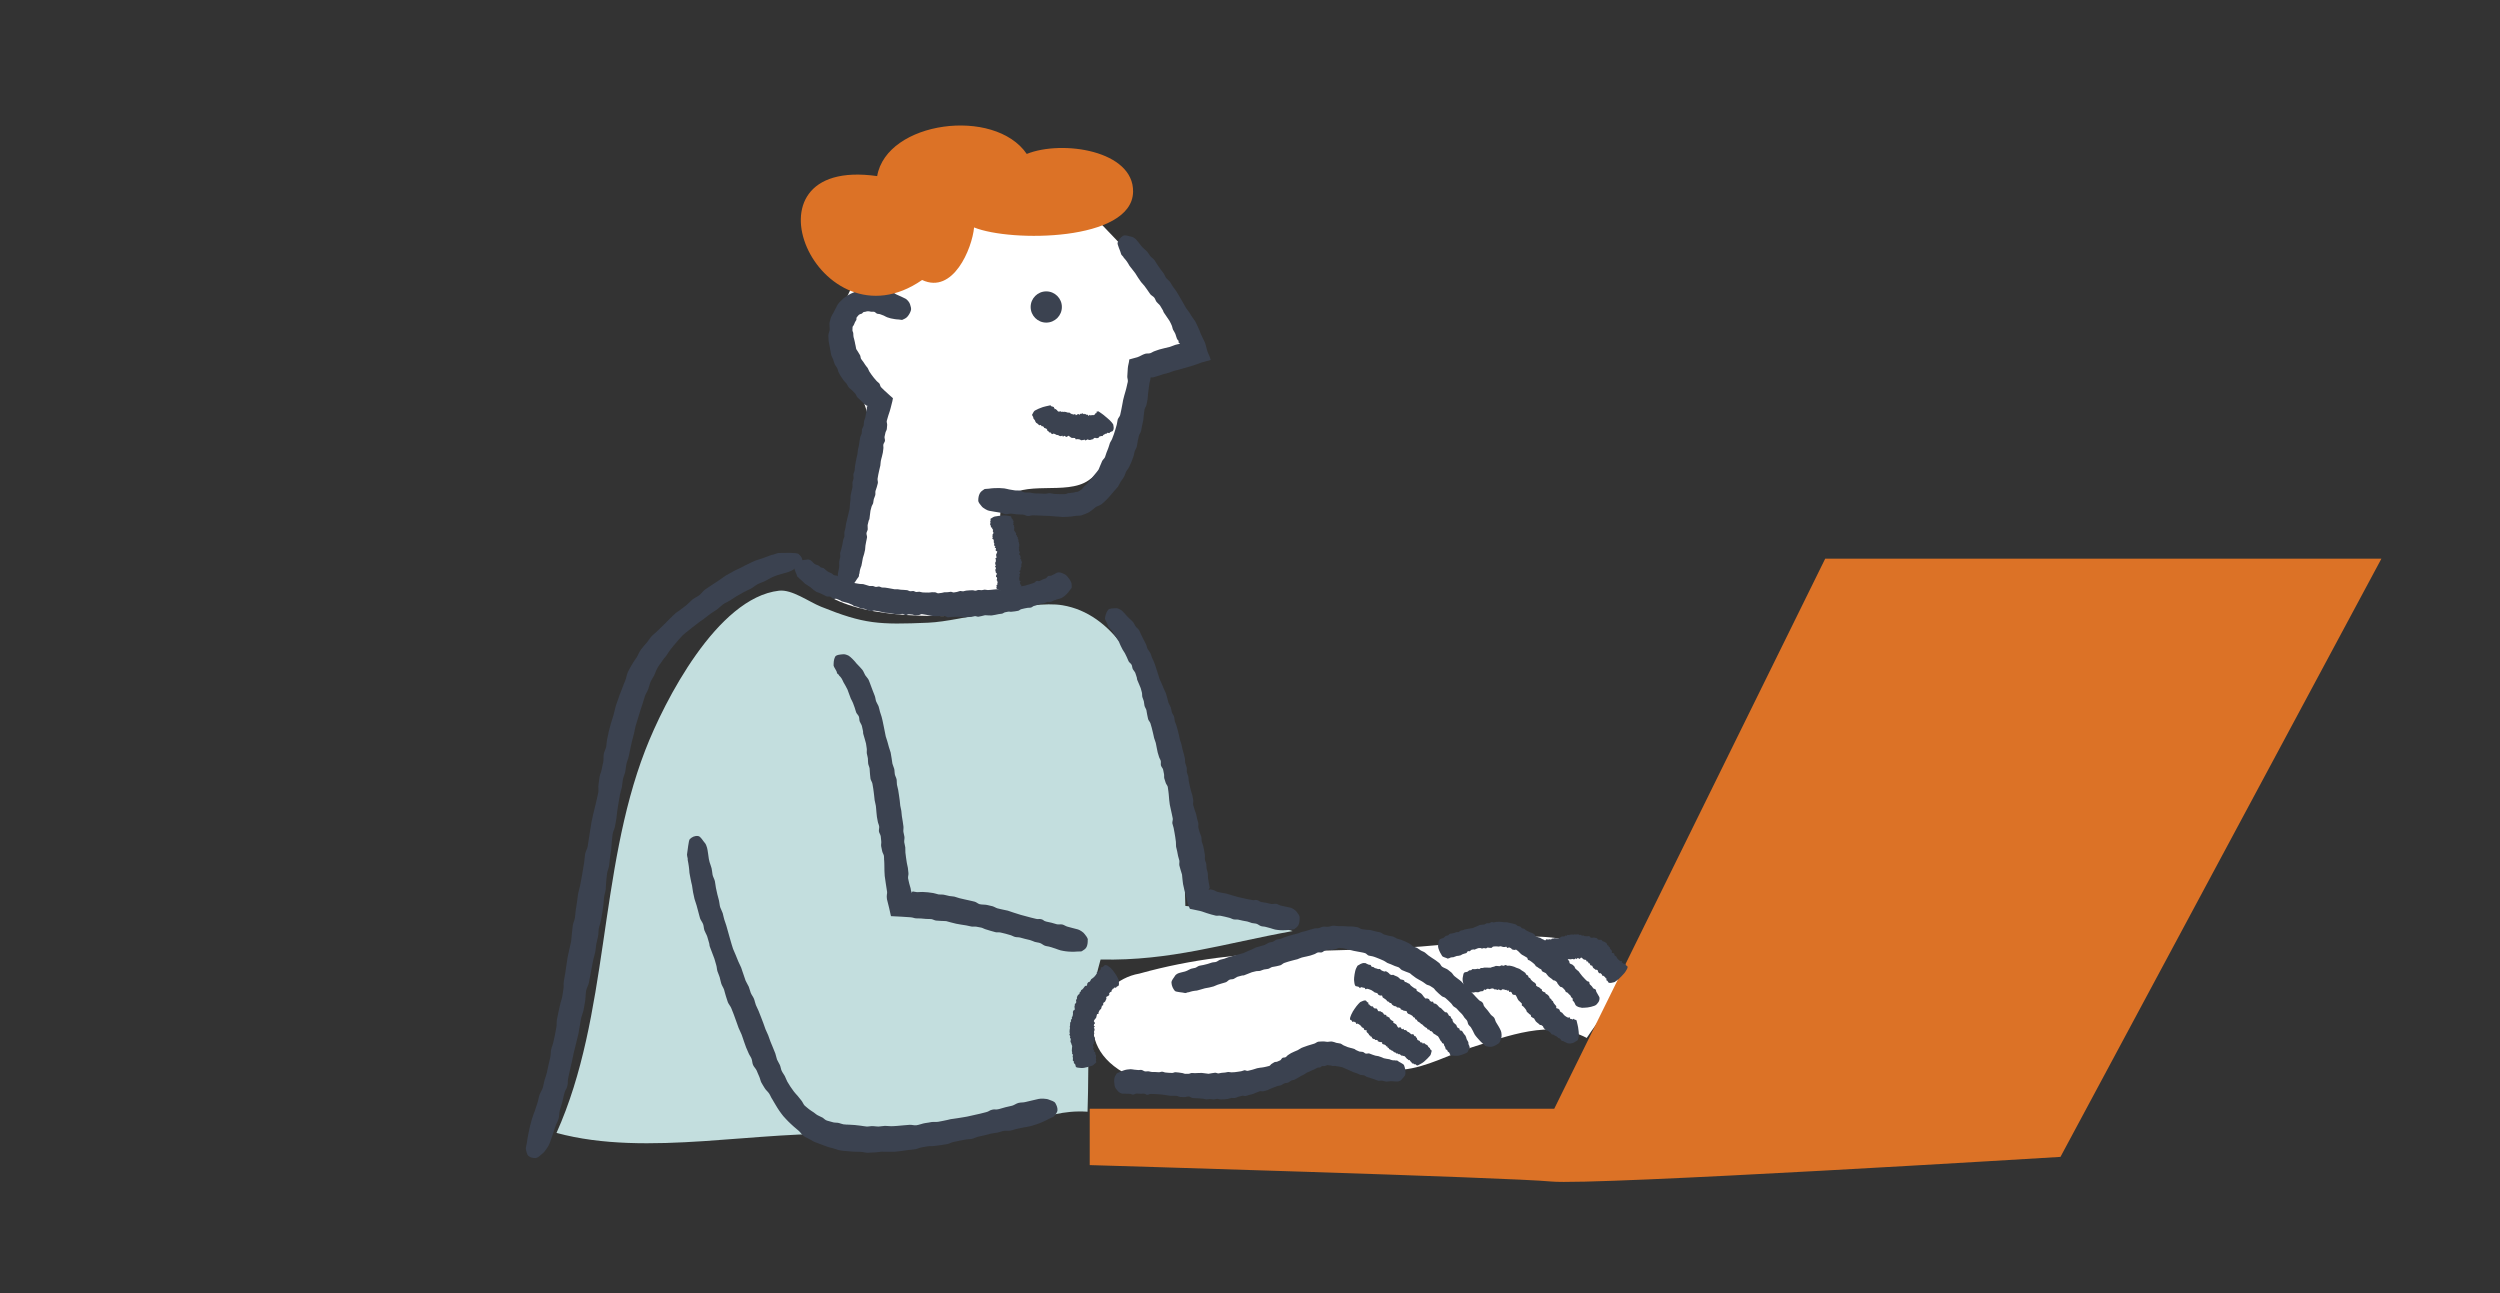 <?xml version="1.0" encoding="UTF-8"?><svg id="_レイヤー_1" xmlns="http://www.w3.org/2000/svg" viewBox="0 0 247.414 128"><rect x="0" y="0" width="247.414" height="128" fill="#333333" stroke="none"/><defs><style>.cls-1{fill:#dc7226;}.cls-2{fill:#3b4250;}.cls-3{fill:#3b4250;}.cls-4{fill:#fff;}.cls-5{fill:#c3dede;}</style></defs><path class="cls-4" d="M112.742,96.357c10.656-2.975,19.416-1.838,29.7-2.837,4.259-.414,11.701-2.01,15.599.729,4.016,2.822,1.55,4.636-1.009,8.47-3.575-1.889-7.896-.153-11.337.919-2.217.691-4.495,1.989-6.834,2.214-2.724.262-4.834-1.079-7.554-1.074-6.25.012-13.156,4.811-19.576,1.654-6.138-3.018-3.33-9.335,1.011-10.075Z"/><path class="cls-4" d="M107.315,20.386c3.658,4.068,9.092,8.64,9.903,14.197-8.542,2.34-3.592,8.847-9.498,12.96-2.206,1.536-6.473-.115-8.258,1.867-1.398,1.551.619,9.049.162,11.537-5.173-.135-12.273.636-17.039-1.646,1.96-5.285,3.977-10.958,3.523-16.754-.307-3.923-2.691-5.353-2.984-9.062-.716-9.048,14.416-17.834,24.192-13.099Z"/><path class="cls-5" d="M127.927,92.143c-6.845,1.234-12.06,2.965-19.007,2.816-1.518,5.246-1.097,9.798-1.291,15.062-2.466-.158-3.968.485-6.181.998-5.69,1.316-11.074,1.532-16.902,1.239-9.445-.475-20.426,2.317-29.471-.14,5.229-11.632,4.124-25.842,8.79-37.893,1.872-4.834,7.113-15.07,13.229-15.767,1.287-.147,2.932,1.088,4.159,1.584,4.282,1.731,5.741,1.79,10.602,1.584,3.431-.145,9.986-2.279,13.294-1.726,9.902,1.655,12.012,21.032,12.16,29.757,2.24.141,9.666,2.156,10.617,2.487Z"/><path class="cls-3" d="M96.813,49.508c-.001.255.215.417.33.588.117.175.546.418.736.451.162.029.348.062.551.098.174.028.359.057.55.088.18.022.355.134.54.152.187.02.386-.07.566-.051.192.023.376.045.549.066.204.019.392.013.551.024.331.02.264.125.536.141.262.014.268-.081.53-.066.261.008.263.009.524.017q.262.012.525.025t.524.017c.193,0,.368.043.529.042.196,0,.097.02.255.018.198-.004.408.049.567.047.2-.005.332-.009.566-.027.214-.02.429-.03.661-.078.195-.041.432.001.673-.075.19-.065.401-.153.623-.255.193-.079.579-.426.762-.56.18-.104.399-.147.56-.276.166-.124.309-.27.45-.409.145-.137.28-.29.405-.437.128-.145.261-.295.378-.446.118-.15.266-.28.384-.434.108-.156.168-.342.273-.499.109-.156.219-.304.316-.465.097-.161.13-.353.211-.517.082-.163.228-.299.302-.466l.23-.497c.071-.168.122-.341.187-.51.066-.169.078-.355.132-.526.054-.17.17-.322.216-.494.048-.172.044-.359.088-.53.038-.173.078-.351.116-.524.043-.172.179-.321.219-.495.032-.172.065-.354.097-.525l.119-.519c.036-.174.015-.359.051-.532.037-.173.033-.354.069-.527.036-.173.168-.327.201-.5l.103-.52c.032-.174.017-.356.046-.529l.067-.524.071-.525c.025-.16.097-.375.114-.485.003-.015-.043-.053-.038-.078.003-.018.043-.009.065-.002.01.004.024.008.024.008.012-.002-.004-.05.019-.055.01-.002.027.01.039.023,0,.017.15-.008.213-.026l.493-.152.491-.16.5-.129c.165-.047.321-.129.486-.177l.501-.128.497-.143.872-.254c.312-.091.592-.206.869-.307.281-.097.633-.154.919-.255-.04-.279-.263-.635-.346-.919-.097-.291-.129-.588-.244-.849-.116-.285-.285-.55-.394-.818-.117-.312-.166-.464-.258-.635-.091-.169-.151-.354-.241-.523-.089-.172-.231-.306-.325-.469-.099-.157-.203-.321-.302-.477-.095-.163-.232-.297-.331-.455-.09-.164-.885-1.563-.993-1.702l-.313-.425c-.104-.141-.171-.31-.276-.45-.107-.139-.263-.242-.371-.38-.106-.135-.158-.32-.266-.472-.105-.139-.214-.283-.324-.429-.099-.145-.201-.294-.304-.443-.104-.144-.184-.31-.292-.455-.108-.143-.283-.237-.396-.377-.114-.14-.193-.307-.312-.44-.121-.135-.268-.247-.396-.37-.056-.054-.12-.117-.178-.188-.088-.11-.454-.604-.585-.708-.126-.101-.265-.205-.44-.224-.164-.019-.562-.204-.778-.082-.284.162-.449.411-.548.686-.055.155.309.905.327,1.057.018.146.154.23.237.339.018.023.016.057.037.077.133.132.223.267.314.38.111.136.167.287.253.416.084.129.197.238.297.382.082.119.18.243.296.386.088.109.153.28.272.433.091.132.189.274.289.42.101.136.236.252.338.387.103.144.204.284.297.415.117.155.201.31.29.417.104.122.277.194.381.323.1.126.131.303.233.433.101.126.246.222.342.355.094.129.153.284.248.416.093.131.045.157.137.291.089.131.454.667.543.798.085.138.139.289.212.43.073.142.079.317.147.46.072.143.174.267.228.412.057.147.084.309.148.455.027.062.091.16.117.18.022.012.046.027.054.048.017.042-.022.084-.004.118.023.046-.023.029-.009.048.004.006.154.091.144.11-.015.013-.046.017-.063.031-.022.017-.069.004-.091.02-.012.009-.03.008-.045.007-.041.006-.175.037-.255.063-.184.059-.36.146-.544.201-.187.055-.378.087-.563.135l-.473.122c-.157.043-.306.115-.463.161-.156.046-.293.161-.449.209-.156.048-.339.005-.495.055-.288.086-.518.263-.781.344-.256.08-.538.135-.792.217l-.002.032c-.019.287-.123.534-.144.833-.016.264-.034.545-.05.808-.011.159.068.328.055.487-.012.159-.085.31-.1.468-.045.235-.061.232-.117.465-.056.234-.074.23-.133.463q-.06.233-.119.465c-.038.165-.049.336-.091.498-.041.163-.052.333-.096.495l-.106.491c-.046.16-.199.291-.245.451-.044.159-.041.331-.089.491-.045.159-.09.316-.136.477-.05.156-.099.312-.15.471-.057.151-.115.307-.173.461-.054.153-.17.284-.228.439-.055.151-.085.313-.149.465-.062.146-.108.305-.177.452-.065.144-.088.31-.154.46-.068.142-.216.247-.286.392-.065.142-.109.293-.183.435-.071.137-.103.298-.186.43-.08.127-.196.241-.285.362-.084.121-.201.224-.288.346-.087.113-.175.227-.265.344-.089.105-.181.212-.273.321-.092.102-.206.171-.303.268-.089.092-.145.212-.246.293-.096.083-.2.133-.305.196-.102.067-.238.036-.343.077-.102.049-.219.037-.327.058-.103.031-.213.031-.325.032-.095.009-.215.112-.4.104-.159,0-.321,0-.485,0-.159-.006-.322-.012-.487-.018-.16-.004-.321-.071-.486-.074-.159-.004-.324.063-.489.056-.16-.008-.322-.017-.488-.025-.16-.003-.323-.007-.488-.011-.169-.006-.336-.065-.506-.083-.169-.017-.344.012-.511-.016-.168-.03-.325-.137-.489-.173-.167-.035-.346,0-.516-.033-.172-.028-.336-.056-.506-.084-.169-.027-.331-.088-.5-.107-.169-.018-.337-.029-.508-.035-.17-.005-.338,0-.511.012-.17.012-.338.019-.512.052-.058.019-.383.01-.437.045-.166.127-.356.217-.459.426-.107.207-.147.431-.148.679Z"/><path class="cls-3" d="M100.313,58.441c.241-.031.338-.079.474-.114.138-.036.275-.122.268-.152-.005-.026-.006-.056-.013-.089-.006-.028-.003-.058-.01-.089-.007-.029.071-.066.064-.095-.007-.03-.124-.05-.131-.079-.008-.031.005-.062-.002-.09-.008-.033-.03-.061-.037-.087-.014-.053.095-.053.086-.096-.008-.042-.103-.034-.109-.077-.007-.042-.014-.042-.021-.084-.007-.043-.002-.043-.009-.086-.007-.043,0-.043-.009-.086-.009-.031.027-.063.019-.089-.009-.031.016-.017.009-.043-.009-.032.039-.071.034-.096-.006-.031-.026-.057-.027-.085,0-.028-.021-.054-.015-.086.005-.026.075-.06.085-.094.008-.027-.02-.053-.008-.086.01-.027-.105-.085-.093-.118.011-.029.118-.066.129-.095.011-.029,0-.057.011-.086.01-.029-.004-.056.006-.085s.009-.057.018-.086.055-.061.063-.09-.038-.054-.032-.083c.006-.029.04-.06.045-.089.005-.029-.055-.052-.051-.081.003-.029.069-.062.07-.091.001-.029.01-.058.009-.086s-.015-.056-.019-.084c-.004-.028-.058-.052-.064-.08-.006-.028.045-.061.036-.088-.009-.028-.073-.05-.085-.078-.013-.027-.034-.054-.045-.082-.011-.028.079-.064.07-.092-.009-.028-.039-.054-.047-.082-.008-.028-.01-.057-.016-.085-.006-.028-.071-.051-.076-.08-.005-.028-.046-.054-.051-.082-.004-.028.094-.065.091-.094s0-.057-.003-.086c-.003-.028-.052-.053-.054-.082-.002-.029-.024-.055-.025-.084-.002-.029-.014-.056-.015-.085-.001-.029.04-.061.039-.089-.001-.028-.054-.053-.055-.081,0-.029.074-.063.073-.092s-.054-.053-.055-.082c-.001-.029.059-.062.058-.091s-.02-.056-.022-.085c-.002-.029-.027-.055-.03-.084-.003-.029.005-.058.002-.087-.003-.029-.043-.054-.048-.083-.004-.028.009-.059.004-.087-.005-.028-.005-.057-.012-.086-.007-.028-.011-.057-.019-.085-.008-.028-.046-.054-.056-.082s.042-.062.031-.089c-.011-.028-.092-.05-.104-.078s.031-.061.017-.088c-.015-.029-.087-.053-.101-.082-.014-.029.014-.062.001-.091-.013-.029.011-.062,0-.091s-.068-.055-.078-.084c-.011-.03-.038-.058-.048-.087-.01-.03-.057-.056-.066-.086-.01-.029.029-.296.019-.324-.01-.028-.023-.056-.034-.084-.011-.028.023-.06.012-.088s-.083-.051-.096-.078c-.013-.027.047-.062.042-.093-.005-.028-.019-.057-.021-.087-.002-.029.005-.059.004-.089-.002-.029.031-.062.027-.092-.004-.029-.092-.052-.101-.081-.009-.029.027-.062.01-.09-.017-.029-.069-.054-.097-.081-.012-.012-.025-.025-.029-.041-.006-.023.004-.126-.035-.15-.038-.023-.083-.047-.209-.057-.118-.01-.313-.059-.557-.046-.322.017-.606.056-.853.102-.141.026-.314.18-.391.208-.074.028-.019.049-.017.072,0,.005-.021.011-.017.016.027.029.017.058.023.082.006.029-.036.059-.044.086-.008.027.017.051.013.082-.003.025.004.051.015.082.008.023-.039.057-.032.09.006.027-.008.058-.003.088.006.029.05.054.057.083.007.03.006.06.015.086.011.032-.006.064.009.087.017.026.127.044.144.071.016.026-.053.06-.038.087.015.026.088.048.102.075.013.026-.016.057-.004.084.012.027-.043.031-.034.058.009.027.074.134.077.161.003.028-.015.057-.015.085,0,.028-.076.062-.08.09-.005.028.035.053.025.082-.009.029-.052.061-.054.09-.003.029.066.052.068.081.003.028-.047.061-.04.09.007.028-.026.06-.016.088.01.028.11.048.121.076.011.028.009.057.02.084.013.031-.009.065.003.097.013.031-.015.066-.005.098.01.032.05.061.056.092.006.032-.012.066-.013.098,0,.027-.005.055-.002.082.002.027.033.052.038.079.004.027.081.048.088.075s-.081.062-.073.089c.008.027.119.045.128.071.009.027-.009.056.002.082.011.027-.066.061-.055.087.012.027.041.052.053.078.012.026.116.045.128.071.013.026-.034.058-.021.084-.005.042-.02.043-.033.085-.014.042-.03.044-.043.086s-.012.042-.023.084c-.003.03.02.057.017.086-.003.029.021.056.018.086-.004.029.018.056.014.086-.004.029-.118.067-.122.096-.004.029.05.053.046.083-.004.029.009.057.006.086-.003.029,0,.057-.002.087-.003.029-.014.058-.016.088-.002.029-.062.062-.064.092-.002.029.03.055.029.084-.001.029.009.057.009.086,0,.029.046.054.046.083,0,.028-.084.064-.083.094.001.028.042.054.044.083.002.028.054.053.056.082.003.028-.047.061-.043.09.004.028-.036.061-.032.09.004.028.009.057.014.086.005.028.02.056.026.085.006.028-.004.058.002.087.006.027.091.048.095.075.004.027.019.054.021.082.002.027-.061.06-.059.089.001.027-.027.058-.026.086,0,.027-.008.056-.006.084.001.027.096.047.097.076.001.027.01.054.013.082.002.027-.006.056-.003.084.003.027-.056.06-.052.088.004.027.075.049.08.077.005.027,0,.056.006.083.006.027.017.054.025.082.008.028-.036.062-.041.091-.004.03.046.055.035.085-.012.031-.104.067-.118.097-.014.031.042.057.031.087-.011.031-.007.06-.011.09-.004.03-.035.062-.027.092.008.029.03.057.055.085.025.028.065.054.112.079.046.025.092.051.164.074.032.007.103.058.153.062.165.01.307.027.538.015.23-.012.454-.037.69-.068Z"/><path class="cls-3" d="M90.136,30.743c.087-.233-.031-.428-.067-.609-.035-.188-.303-.502-.45-.572-.125-.058-.263-.137-.423-.205-.137-.061-.282-.125-.433-.193-.148-.053-.27-.187-.424-.242-.152-.058-.353.009-.504-.036-.162-.049-.319-.108-.478-.135-.186-.033-.35-.059-.501-.072-.314-.028-.247-.128-.509-.152-.258-.012-.266.096-.525.101-.261.009-.26.014-.533.071-.272.063-.273.036-.542.13-.267.111-.27.105-.533.227-.186.099-.36.199-.505.306-.172.138-.099.052-.237.165-.141.16-.329.302-.439.44-.143.161-.208.323-.29.474-.079.154-.156.307-.244.479-.075.142-.182.285-.258.474-.054.153-.088.331-.143.522-.032.162.034.585.004.773-.038.17-.114.328-.123.501.007.175.014.334.022.509.013.165.064.321.086.484.03.164.058.32.088.484.04.153.045.317.089.472.046.152.132.297.19.438.056.144.087.299.146.444.06.143.172.265.245.396.069.135.083.299.155.434.071.135.136.274.219.398l.254.37c.081.127.209.217.3.333.09.116.133.268.226.383.091.117.233.188.331.296.1.105.205.214.305.319.101.104.128.276.229.383.1.107.217.197.321.3l.305.314c.053.051.115.092.178.132.069.047.13.087.119.073.014.009.061.002.08.017.011.008-.013.031-.037.046-.021.013-.044.028-.044.028l-.012.036c-.001.006.01.013.02.022,0,.061-.004.136-.018.201l-.065.404-.075.403c-.029.133-.099.258-.128.391-.029.133-.007.276-.036.408-.029.133-.132.251-.161.384-.029.133-.007.277-.036.411-.029.133-.118.255-.147.389l-.069.405c-.02.134-.041.273-.061.407l-.092.401c-.027.135-.018.276-.044.411l-.094.401-.079.405-.072.406c-.022.136-.015.277-.036.413s-.101.261-.121.397c-.019.136.03.285.012.422-.018.136-.092.263-.107.399-.016.143.023.297.005.44-.018.143-.077.279-.096.422-.019.143-.074.28-.094.423-.02.143.003.295-.018.438-.016.141-.032.292-.048.432-.022.143-.008.293-.03.436-.034.141-.324,1.358-.356,1.493l-.058.409c-.02.136-.083.264-.102.401-.019.137.021.284.004.42-.017.134-.107.261-.134.405-.023.135-.048.275-.072.417-.032.135-.064.273-.097.412-.029.137-.093.269-.12.409-.027.139.028.295.006.435-.022.141-.089.273-.103.413-.015.143.006.29.003.431-.002.062-.004.133-.016.205-.018.11-.135.582-.125.715.01.129.025.267.127.39.096.115.219.459.451.544.306.111.601.1.871.03.154-.04.469-.648.568-.736.095-.085.068-.215.091-.324.005-.023.031-.039.032-.063.006-.152.045-.278.066-.394.025-.14.094-.253.13-.375.035-.12.038-.248.074-.386.029-.114.05-.24.072-.389.017-.113.094-.243.122-.398.029-.127.061-.264.094-.404.025-.136.012-.282.036-.418.027-.143.052-.28.076-.409.024-.156.072-.293.082-.406.012-.13-.068-.278-.055-.413.013-.131.111-.249.125-.383.014-.131-.029-.274-.013-.407.016-.13.074-.254.092-.386.018-.131.071-.117.091-.249.02-.131.073-.663.099-.793.026-.13.073-.257.103-.387.03-.13.132-.244.166-.372.034-.129.025-.268.063-.395.039-.13.11-.253.143-.387.032-.132-.005-.279.023-.414.027-.133.106-.257.13-.392.023-.135.086-.263.106-.398.021-.136-.048-.289-.029-.425.024-.137.046-.268.07-.404.02-.151.077-.297.098-.45.021-.153.082-.298.106-.45.024-.153.019-.31.047-.461.028-.153.08-.299.114-.447l.088-.38c.026-.127.025-.26.049-.389.024-.128-.023-.27,0-.398.022-.128.137-.239.158-.368s-.06-.277-.041-.406c.019-.129.066-.253.084-.383.018-.13.123-.243.14-.373.011-.127.023-.267.034-.393.017-.13-.057-.276-.041-.405.016-.129.09-.248.106-.376.048-.19.062-.186.118-.374.053-.17.078-.212.163-.539.086-.34.086-.339.171-.676.022-.1.045-.202.056-.298l-.324-.286-.542-.494-.321-.317c-.085-.098-.084-.272-.167-.37-.083-.097-.207-.159-.286-.262l-.25-.292-.232-.305c-.07-.103-.143-.21-.215-.316-.07-.104-.093-.242-.165-.347-.072-.102-.165-.189-.23-.297-.068-.103-.136-.206-.205-.312-.069-.103-.158-.19-.22-.299-.057-.106-.04-.254-.1-.362-.056-.104-.132-.196-.184-.305-.048-.105-.144-.193-.195-.303-.037-.107-.025-.233-.064-.341-.034-.105-.046-.226-.068-.332-.024-.102-.049-.206-.074-.312-.026-.102-.069-.206-.07-.307-.009-.099-.004-.2-.017-.302-.021-.096-.09-.188-.079-.282.004-.092.007-.187.011-.281-.003-.097.114-.16.134-.246.027-.083.08-.158.103-.243.032-.079.093-.142.131-.219.042-.066-.008-.209.044-.269.052-.052.095-.111.142-.171.039-.069.106-.094.162-.13.058-.032.128-.042.191-.062.06-.021.094-.11.158-.146.06-.036.152-.022.226-.048.071-.026.153-.047.249-.046.097-.003.185.028.286.046.101.02.211-.016.314.008.103.024.194.154.293.189.102.035.228.012.338.065.108.051.219.075.33.126.111.051.21.125.325.163.114.043.233.078.356.108.123.027.248.056.381.071.132.015.259.041.404.04.052-.01.296.06.353.036.171-.088.354-.137.505-.312.155-.173.262-.372.345-.603Z"/><path class="cls-1" d="M91.258,27.709c3.066,1.447,4.948-3.111,5.143-5.201,3.619,1.473,15.639,1.388,15.735-3.519.08-4.095-7.014-5.165-10.523-3.755-3.19-4.662-13.859-3.253-14.805,2.194-14.255-2.021-5.781,17.368,4.45,10.281Z"/><circle class="cls-2" cx="103.544" cy="30.382" r="1.545"/><path class="cls-3" d="M109.292,41.124c-.189-.154-.285-.203-.396-.288-.115-.085-.245-.161-.253-.148-.007.011-.02.021-.028.036-.007.013-.022.02-.03.035-.006.016-.071-.039-.082-.028-.011.012.043.113.03.126-.013.014-.036.011-.047.025-.013.015-.017.042-.028.055-.022.026-.072-.069-.09-.051-.016.019.025.099.002.114-.024.014-.021.021-.045.035-.026.013-.025.012-.051.025-.024.015-.027.009-.051.026-.017.015-.048-.012-.061,0-.016.016-.016-.012-.029,0-.019.013-.06-.029-.076-.021-.019.009-.032.032-.051.036-.019.004-.032.027-.055.025-.02-.002-.058-.065-.082-.071-.019-.005-.031.026-.055.019-.017-.003-.042.108-.068.098-.023-.009-.065-.114-.087-.123-.022-.009-.04.001-.061-.007-.021-.009-.039.006-.06-.002-.025-.005-.037-.008-.061-.014-.02-.007-.045-.052-.067-.062-.021-.009-.036.036-.057.028-.021-.007-.044-.042-.064-.048-.02-.006-.036.053-.056.049s-.044-.07-.063-.072c-.02-.002-.04-.012-.059-.011l-.059.012c-.02,0-.04.052-.061.055-.021.003-.04-.051-.061-.045-.02.006-.042.067-.063.077-.021.01-.043.028-.064.037-.022.008-.037-.084-.058-.078-.021.006-.044.03-.065.033-.023,0-.042,0-.064.001-.021.002-.049.061-.071.061-.022,0-.048.036-.07.036-.022,0-.03-.103-.051-.104l-.063-.011c-.021-.005-.05.037-.07.032-.021-.005-.046.009-.066.004l-.065-.006c-.021-.006-.032-.053-.053-.059-.02-.006-.053.039-.074.034-.021-.006-.023-.083-.042-.091-.019-.008-.053.034-.073.027-.02-.008-.022-.075-.042-.082-.02-.007-.044.002-.064-.005-.02-.007-.047.009-.067.003-.02-.006-.037-.022-.057-.027-.021-.005-.054.025-.073.017-.02-.007-.032-.03-.052-.036l-.058-.021-.061-.014c-.021-.003-.055.022-.078.02-.022-.002-.019-.058-.041-.058-.024,0-.074.058-.097.058-.022-.001-.018-.053-.041-.052-.024,0-.077.051-.101.05-.025,0-.029-.038-.053-.04-.024-.002-.03-.035-.054-.037-.024-.002-.073.032-.093.025-.021-.006-.052.001-.074-.005-.021-.007-.065.016-.087.009-.022-.009-.142-.164-.15-.177l-.059-.022c-.02-.008-.008-.048-.028-.054-.02-.007-.084.027-.107.021-.022-.007.009-.063-.008-.076-.018-.011-.034-.021-.046-.037l-.024-.053c-.01-.016.007-.052-.005-.066-.012-.014-.094.02-.112.008-.018-.012.003-.048-.021-.056-.025-.007-.072,0-.103-.005-.013-.002-.027-.005-.034-.013-.01-.012-.023-.081-.065-.081-.041,0-.088,0-.21.035-.114.034-.316.055-.548.133-.306.105-.568.218-.786.342-.126.067-.21.325-.264.393-.054.063.011.076.027.108.003.007-.013.023-.006.028.044.032.052.076.073.108.025.038.004.1.019.136.014.038.056.058.076.098.017.033.045.063.079.097.026.025.013.091.047.129.027.031.041.077.072.112.03.032.088.043.119.071.034.028.061.061.093.084.039.028.056.072.089.087.038.017.142-.033.179-.016.037.016.016.096.053.114.037.017.111-.01.146.008.034.018.044.061.078.078.035.015,0,.057.034.074.034.017.185.061.214.081.03.021.048.059.076.083.028.024.014.11.041.138.027.026.078.011.103.04.025.028.034.085.064.108.03.023.095-.016.127.002.032.018.039.082.074.096.034.014.051.064.087.075.036.012.112-.057.149-.052.036.006.067.025.103.031.041.006.067.045.108.052.041.007.066.05.105.059.04.009.09-.01.128.003.038.012.067.049.103.064l.091.039c.032.01.072-.007.104.001.032.008.086-.053.119-.047.032.006.038.102.071.106.033.004.094-.091.127-.088.033.002.059.033.092.032.033-.001.046.083.08.081s.072-.021.106-.024c.034-.003.086-.095.119-.099.033-.004.054.051.087.047.045.019.042.032.086.059.044.026.041.043.086.069.049.022.047.021.092.042.034.009.071-.007.104.003.033.01.07-.008.103.002.033.01.069-.005.102.005.033.01.056.13.09.14.034.009.072-.036.106-.029.034.007.069-.002.104.005.038.004.065.008.103.012.03.008.073.019.103.026.034.005.068.068.104.073.035.005.07-.024.105-.02.035.004.07-.003.106-.004.035,0,.069-.046.105-.047.035,0,.076.084.112.083.036-.002.068-.042.105-.045.035-.002.066-.054.102-.058.035-.003.076.046.112.041.035-.003.077.029.114.022l.108-.026c.03-.011.074-.027.106-.038.035-.01.074-.005.11-.015.034-.01.05-.098.084-.106.029-.011.07-.026.099-.036.034-.01.085.043.121.033.035-.01.078.01.114,0,.032-.006.076-.014.109-.02.035-.01.041-.109.076-.119l.101-.038c.034-.009.072-.016.107-.032.034-.016.092.026.127.008.034-.017.04-.096.073-.115.032-.018.07-.027.103-.047.028-.02.063-.043.094-.065.032-.023.091.005.13-.014.039-.017.05-.081.091-.092.042-.01.128.047.172.037.045-.01.052-.08.095-.092.044-.013.078-.04.118-.059.039-.02.097-.016.127-.054.03-.035.052-.08.07-.129.018-.048.025-.106.026-.168,0-.062.001-.122-.02-.199-.012-.031-.004-.133-.033-.173-.098-.133-.178-.251-.346-.408-.168-.157-.343-.299-.528-.45Z"/><path class="cls-3" d="M105.601,57.017c-.161-.19-.335-.213-.477-.295-.146-.083-.437-.094-.526-.043-.078.043-.167.091-.265.145-.085.045-.171.096-.272.137-.094.041-.224.005-.319.047-.096.042-.15.186-.245.228-.103.038-.201.075-.295.109-.102.052-.203.102-.283.142-.173.079-.18-.041-.328.01-.145.047-.115.137-.261.183-.144.049-.146.05-.29.099q-.147.044-.294.088c-.147.044-.146.044-.294.088-.107.039-.215.031-.307.054-.112.031-.06-.005-.151.02-.113.031-.246.008-.337.03-.108.027-.203.066-.3.085-.098.019-.193.058-.302.073-.093.013-.205-.036-.32-.024-.092.01-.188.059-.306.059-.096.003-.318.147-.435.15-.102.002-.218-.092-.32-.089-.106.01-.197.018-.303.028-.102.003-.201.03-.303.033-.104.007-.201.014-.304.021-.103,0-.209-.04-.312-.041-.102,0-.2.053-.302.054-.102,0-.207-.026-.309-.023-.102.002-.199.069-.301.074-.102.004-.209-.054-.31-.047l-.305.013-.305.026c-.102.005-.201.062-.302.07-.102.008-.207-.042-.309-.031-.102.011-.2.077-.302.091-.101.017-.208.034-.308.051-.103.013-.209-.075-.312-.064-.103.014-.205.036-.308.041l-.31.005c-.103.003-.207.064-.31.065s-.208.039-.312.04c-.104,0-.206-.102-.309-.102l-.31-.008c-.104.001-.209.044-.312.035l-.31-.003-.311-.013c-.103-.008-.203-.059-.306-.067-.102-.008-.209.035-.311.027-.103-.008-.199-.092-.302-.1-.103-.009-.211.038-.313.021-.102-.014-.198-.09-.3-.104l-.309-.025c-.101-.005-.209-.011-.31-.017l-.306-.048c-.103-.012-.211.012-.314.001-.103-.012-.204-.036-.305-.057l-.304-.055-.305-.048c-.102-.014-.21.001-.312-.012-.103-.013-.194-.085-.296-.096-.103-.011-.22.046-.324.036-.105-.007-.195-.076-.295-.094-.106-.016-.225.023-.332.005-.107-.018-.203-.076-.31-.095-.107-.019-.204-.073-.31-.093-.107-.02-.225.003-.332-.017-.106-.022-.22-.022-.323-.051-.103-.031-.217-.027-.32-.058-.1-.042-.956-.403-1.052-.444-.101-.024-.193-.063-.286-.101-.093-.038-.168-.117-.261-.154-.093-.037-.213-.02-.308-.057-.093-.036-.158-.138-.254-.184-.092-.041-.188-.084-.284-.127-.095-.041-.166-.115-.251-.173-.082-.058-.146-.146-.23-.202-.083-.056-.215-.043-.303-.095-.088-.053-.15-.142-.242-.187-.091-.049-.215-.058-.301-.107-.037-.022-.08-.048-.119-.082-.059-.053-.291-.307-.383-.344-.089-.037-.187-.072-.331-.038-.134.033-.446-.005-.654.131-.273.182-.453.404-.565.645-.068.134.221.68.24.807.015.121.133.161.206.232.015.015.015.045.033.057.117.078.196.171.277.243.105.072.169.169.255.243.085.072.191.118.292.196.083.064.18.125.295.194.087.053.166.166.285.243.099.059.191.156.305.209.108.052.238.071.346.122.113.055.222.107.325.156.126.055.228.128.321.161.107.038.253-.01.361.028.106.035.179.161.29.189.109.027.239,0,.348.03.107.028.199.097.307.128.107.03.085.081.193.114.107.033.543.137.648.175.105.037.202.101.308.129.105.032.188.136.292.172.105.036.223.03.325.071.105.041.201.114.31.15.108.035.234.001.344.031.109.03.206.11.317.136.11.029.214.082.327.097.113.015.244-.06.356-.047.114.018.219.034.333.052.125.014.244.063.37.077.126.014.245.068.37.085.126.015.255.008.379.022.126.013.247.05.37.069l.314.049c.105.014.214-.001.32.01.105.011.219-.05.325-.04.105.009.202.112.308.12.106.008.221-.087.327-.082.106,0,.21.028.316.026.106-.001.207.085.313.083.101-.008.219-.017.32-.025.106-.003.216-.097.321-.1.105-.003.208.052.312.049.157.019.156.034.313.061.157.029.156.042.314.061.16.017.159.017.316.034.112.007.225-.013.336-.006.112.007.224-.014.335-.007l.333-.003c.11.008.221.125.332.133.111.007.222-.041.333-.042.112-.004.219-.008.333-.012.111-.002.22-.003.333-.005.109.003.223.006.334.01.11,0,.224.058.337.057.11,0,.22-.035.334-.036.11-.007.221-.014.335-.021.11-.008.218-.062.332-.071.109-.009.228.068.342.058.11-.009.218-.058.331-.068.11-.01.216-.07.329-.081.109-.011.226.03.34.018.11-.013.227.023.34.001.109-.019.22-.038.333-.057.108-.023.221-.046.332-.07.11-.015.222-.031.336-.046.105-.02.198-.119.305-.137.103-.021.211-.042.317-.063.105-.016.224.033.332.008.105-.022.217-.014.326-.037.105-.018.214-.037.322-.056.105-.021.192-.135.3-.158.103-.024.209-.049.316-.075.105-.019.212-.04.321-.06.105-.02.226.005.333-.028.104-.032.191-.13.298-.164.104-.03.209-.061.318-.092.102-.036.207-.073.312-.11.108-.038.234-.026.347-.052.113-.026.21-.103.323-.136.114-.029.254.019.369-.008.117-.028.212-.123.329-.153.117-.031.228-.076.343-.114.115-.038.24-.051.35-.1.111-.043.211-.128.312-.203.1-.077.191-.166.279-.262.087-.095.173-.188.244-.304.019-.045.191-.21.195-.268.001-.185.03-.359-.065-.569-.095-.209-.234-.39-.391-.576Z"/><path class="cls-3" d="M52.975,114.606c.265.008.508-.293.724-.453.222-.16.617-.77.713-1.047.082-.236.177-.507.28-.802.084-.254.173-.524.265-.803.081-.264.243-.511.322-.782.079-.273.05-.574.124-.837.084-.279.165-.548.24-.799.071-.304.137-.586.193-.823.125-.494.205-.38.31-.785.101-.391,0-.413.091-.803q.085-.391.171-.784t.181-.783.164-.784c.055-.29.147-.545.193-.786.055-.295.048-.142.093-.38.056-.297.163-.603.207-.841.047-.284.09-.542.133-.795.051-.254.082-.512.144-.79.051-.236.166-.478.232-.77.052-.234.073-.501.14-.791.054-.239.059-.874.121-1.161.056-.253.207-.485.263-.74.05-.257.098-.51.148-.768.048-.258.095-.511.143-.771l.15-.768c.053-.255.143-.503.194-.76.052-.256.051-.523.101-.78.058-.251.118-.513.175-.764.048-.257.033-.525.079-.783.046-.257.154-.503.199-.761l.139-.772.11-.776c.039-.258.029-.523.065-.782.037-.259.131-.509.165-.768.034-.258.014-.523.045-.781l.087-.785c.033-.26.166-.509.201-.77.029-.259.058-.524.087-.783l.119-.78c.038-.26.02-.529.059-.789.039-.261.045-.526.088-.786.043-.26.187-.503.231-.762l.138-.777c.044-.26.042-.527.091-.784l.124-.777.134-.777c.047-.258.139-.507.192-.761.052-.255.053-.52.105-.774.052-.256.179-.496.231-.753.05-.257.059-.521.116-.776.057-.254.175-.495.232-.75l.155-.767.168-.759.199-.752c.059-.253.096-.51.164-.76l.228-.74.226-.736.237-.726c.073-.238.15-.486.223-.725.081-.241.239-.446.326-.68.086-.236.129-.486.226-.716.095-.232.258-.428.366-.649.108-.236.181-.489.31-.715.122-.23.295-.429.437-.646.135-.222.316-.413.471-.621.148-.213.276-.445.445-.645.162-.206.323-.414.504-.606.177-.197.332-.416.525-.599.152-.222,2.005-1.642,2.234-1.774l.616-.475c.211-.158.45-.279.661-.433.211-.157.388-.357.6-.51.208-.153.47-.243.701-.396.218-.14.443-.284.672-.431.226-.128.458-.258.692-.39.23-.127.478-.228.713-.349.231-.126.428-.319.663-.437.234-.125.493-.19.724-.309.224-.121.464-.251.688-.372.101-.047.219-.099.346-.145.19-.085,1.046-.301,1.266-.376.212-.092.439-.163.601-.316.147-.157.711-.382.771-.637.074-.33-.075-.604-.358-.83-.163-.167-1.589-.099-1.83-.103-.233-.021-.468.106-.697.17-.047.014-.099.004-.144.024-.293.128-.563.199-.792.292-.274.115-.54.161-.782.261-.241.096-.475.217-.739.342-.22.1-.458.218-.723.37-.206.112-.486.206-.763.368-.23.13-.479.27-.733.413-.24.144-.455.332-.689.48-.242.159-.477.314-.695.457-.256.181-.507.322-.683.459-.204.157-.353.389-.56.552-.201.155-.463.255-.675.426-.205.167-.379.373-.585.548-.201.172-.433.312-.639.486-.203.172-.231.133-.435.313-.209.169-.975.947-1.167,1.141l-.591.576c-.189.2-.425.36-.614.563-.191.203-.326.456-.509.665-.188.211-.379.425-.55.657-.173.229-.263.512-.414.756-.154.24-.335.464-.468.718-.138.251-.298.491-.412.751-.121.26-.151.554-.249.816-.102.261-.222.516-.307.778-.098.293-.243.576-.329.873-.088.296-.227.581-.308.877-.074.296-.151.6-.224.893-.09.293-.181.586-.269.874l-.198.745c-.052.249-.106.505-.159.756-.062.25-.051.515-.099.766-.051.25-.194.482-.244.733-.05.251.003.521-.046.772-.051.251-.117.498-.159.749-.041.251-.17.49-.21.741-.034.251-.07.509-.104.76-.042.252.017.516-.019.766-.035.25-.129.492-.164.741-.077.373-.091.369-.176.74-.09.367-.091.374-.181.741q-.08.373-.159.746l-.127.797-.123.794-.123.791c-.049.261-.207.501-.256.764-.049.26-.042.532-.09.795-.042.261-.084.522-.127.786-.044.26-.089.52-.135.785-.049.257-.099.519-.149.783-.046.258-.148.51-.194.775-.034.26-.068.525-.103.793-.04.26-.081.523-.123.79-.043.259-.042.529-.086.797-.043.258-.171.507-.214.774-.029.258-.059.528-.089.794-.041.259-.034.529-.078.796-.041.258-.135.512-.177.779-.041.259-.125.516-.167.783-.04.259-.081.522-.122.789-.037.259-.076.524-.114.792-.045.259-.091.521-.138.789-.038.249.002.513-.04.768-.039.248-.08.5-.12.755-.044.248-.153.487-.2.742-.054.244-.111.497-.167.748-.051.245-.103.495-.155.748-.048.245-.005.513-.055.767-.045.245-.091.494-.138.747-.054.244-.108.492-.164.744-.051.245-.164.481-.216.735-.05.245-.034.507-.085.761-.057.243-.115.49-.174.742-.052.244-.104.492-.158.745-.057.257-.157.509-.235.761-.075.252-.099.522-.181.772-.083.252-.242.475-.326.721-.087.253-.117.536-.207.793-.085.259-.168.514-.252.772-.086.256-.198.502-.275.759-.077.256-.142.514-.206.773-.064.258-.115.516-.164.777-.048.259-.1.514-.13.779,0,.089-.132.581-.117.666.07.255.088.548.272.704.182.155.41.197.668.204Z"/><path class="cls-1" d="M203.915,114.492l31.765-59.206h-55.046l-26.817,54.441h-45.972v5.578s41.619,1.219,45.682,1.625c4.064.406,50.388-2.438,50.388-2.438Z"/><path class="cls-3" d="M148.278,103.288c.204-.138.213-.362.287-.532.076-.172.04-.595-.033-.745-.067-.124-.117-.284-.219-.427-.079-.129-.162-.265-.249-.407-.085-.131-.1-.312-.188-.447-.09-.135-.265-.212-.356-.337-.098-.133-.192-.26-.281-.38-.113-.131-.22-.256-.308-.358-.179-.22-.065-.248-.211-.432-.144-.173-.223-.104-.374-.269-.155-.16-.156-.161-.311-.32q-.152-.165-.303-.329c-.155-.161-.144-.172-.312-.319-.124-.107-.207-.236-.31-.325-.126-.109-.048-.069-.15-.157-.127-.11-.225-.27-.326-.359-.119-.11-.24-.19-.352-.278-.111-.092-.235-.168-.353-.273-.1-.089-.168-.236-.29-.35-.098-.092-.23-.164-.351-.279-.105-.088-.454-.198-.58-.303-.111-.093-.164-.264-.276-.358-.119-.09-.229-.174-.349-.264-.116-.089-.248-.153-.366-.239-.122-.084-.239-.164-.361-.248-.119-.085-.219-.202-.339-.286-.12-.086-.268-.123-.395-.196-.125-.076-.237-.175-.364-.25-.127-.075-.284-.092-.412-.165-.127-.073-.227-.201-.356-.272l-.397-.196-.409-.17c-.135-.059-.29-.071-.426-.127-.134-.06-.256-.157-.397-.204-.142-.046-.301-.04-.443-.082-.142-.039-.29-.081-.432-.12-.14-.047-.255-.181-.404-.215-.144-.029-.301-.061-.445-.091l-.436-.119c-.144-.042-.307-.018-.457-.045-.15-.03-.307-.024-.457-.054-.149-.03-.28-.161-.43-.192-.147-.037-.309-.049-.463-.073-.157-.019-.318.009-.473-.01-.158-.015-.308-.027-.472-.028h-.489c-.162-.001-.326-.046-.489-.048-.167.006-.339.088-.508.106-.171.021-.357-.03-.532-.005-.171.026-.277.113-.425.143-.14.032-.295.004-.435.037l-.416.117c-.136.042-.277.086-.413.129l-.421.099c-.138.039-.267.112-.405.152l-.419.102-.413.12-.411.128c-.137.044-.264.118-.398.165-.135.047-.288.036-.423.084-.135.049-.248.163-.381.214s-.284.047-.416.1c-.139.055-.26.164-.399.218-.139.054-.291.069-.431.122-.14.053-.29.072-.43.124-.14.052-.265.147-.405.199-.135.055-.279.115-.414.17-.141.051-.269.137-.408.187-.144.039-1.383.378-1.52.415l-.397.147c-.132.048-.279.053-.411.102-.132.049-.246.156-.378.204-.13.048-.287.028-.43.072-.133.043-.271.088-.411.133-.137.034-.277.069-.418.105-.138.037-.287.042-.426.082-.138.041-.255.159-.392.202-.138.043-.288.043-.423.093-.137.051-.262.136-.393.194-.057.025-.124.054-.195.074-.109.03-.592.134-.711.196-.115.063-.236.135-.307.278-.066.135-.337.392-.321.639.021.326.153.589.333.805.101.123.82.15.947.201.122.048.235-.034.348-.062.024-.006.051.01.074,0,.148-.062.285-.083.404-.116.145-.039.282-.031.413-.054.129-.023.251-.079.397-.111.12-.027.25-.064.398-.114.113-.038.271-.03.429-.078.132-.033.275-.07.421-.106.138-.043.267-.124.404-.168.145-.045.284-.088.415-.128.156-.053.304-.077.413-.123.125-.053.223-.194.352-.248.126-.052.282-.023.411-.076.126-.052.235-.159.364-.21.126-.05.267-.059.396-.108.128-.048.141.005.271-.042.125-.049.643-.252.767-.301.13-.041.268-.062.399-.099.132-.037.285-.003.417-.037.133-.033.254-.109.387-.137.136-.029.282-.027.418-.063.135-.036.25-.141.384-.181.133-.04.282-.031.415-.075.133-.044.277-.051.409-.098.132-.047.237-.179.369-.227.135-.044.263-.086.397-.13.146-.055.304-.072.452-.124.148-.052.307-.066.456-.115.149-.051.289-.127.438-.17.151-.044.307-.065.457-.102l.384-.092c.127-.032.247-.093.375-.127.127-.035.236-.14.363-.176.127-.035.277.022.404-.014.126-.036.228-.172.355-.21.133-.043.258-.046.355-.061.106-.021.225.043.327.019.104-.023.203-.075.323-.075.115-.008.228-.108.347-.117.118-.009.234.04.351.03.18.026.179.044.359.082.172.046.184.049.356.094.179.043.178.028.357.083l.388.074.387.072c.127.029.259.043.385.091.126.044.219.193.343.237.123.043.266.031.391.075.124.039.253.073.376.128.123.049.245.098.371.148.12.053.243.107.365.161.122.05.223.152.343.214.118.058.252.085.375.144.121.053.243.107.368.162.119.057.262.068.383.132.117.063.196.204.316.268.116.062.252.09.373.154.117.061.259.08.381.143.119.058.204.18.322.248.114.068.208.173.325.242.114.066.23.134.348.202.115.066.239.122.35.201.108.077.217.155.328.235.106.069.259.074.368.147.107.068.217.139.327.209.105.073.162.21.264.291.098.08.179.185.28.267.095.082.193.166.292.25.095.082.263.084.355.177l.283.256c.09.088.181.178.274.269.093.085.144.217.241.304.097.081.227.129.317.223.084.093.17.187.257.283.089.088.18.179.272.271.092.096.155.22.229.33.074.109.192.186.261.3.069.115.071.275.136.387.067.115.193.191.263.305.066.119.129.229.193.345.062.116.101.245.175.354.073.109.157.21.246.312.08.089.169.188.267.297.092.097.184.195.302.283.045.025.213.23.275.245.195.033.382.104.612.052.229-.052.426-.159.626-.295Z"/><path class="cls-3" d="M134.013,96.778c-.027.243.017.357.026.5.011.147.091.313.137.319.041.007.085.016.136.025.043.004.09.028.139.037.047.01.071.102.119.111.048.01.128-.086.176-.076.051.01.093.039.139.047.054.009.108.01.15.02.088.023.038.119.109.14.068.021.101-.069.169-.047.068.018.072.019.14.036.069.024.068.024.136.048.068.028.067.027.135.055.052.015.083.069.126.082.053.015.018.027.061.04.053.016.087.085.129.1.05.017.101.019.143.039.043.02.094.021.138.052.037.026.05.112.094.147.035.028.09.026.133.062.035.03.186-.019.229.018.038.032.031.151.068.183.037.032.084.045.12.08.036.034.084.046.121.079.042.033.074.058.115.09.037.032.056.098.093.129.037.031.101.015.139.045.038.03.062.084.101.113.039.028.109.002.147.031.038.029.046.112.085.14.037.028.078.059.115.087.04.025.087.039.129.062.042.023.109.003.153.024.043.021.056.091.101.109.045.017.117-.009.162.009.044.015.099.033.141.047.045.019.036.124.08.144.044.021.099.024.143.046l.126.071c.043.023.118-.002.16.022.043.023.104.02.144.047.04.027.021.139.061.166l.114.089c.039.028.106.018.144.047.039.029.089.041.128.07l.122.079c.039.029.05.093.085.125.036.031.104.021.14.053.036.031.025.122.061.153.036.031.105.022.142.053.036.031.033.11.07.141.036.031.084.049.121.079.038.03.089.043.123.076l.098.104c.035.031.095.036.132.066.036.031.06.075.097.105l.108.093.113.088c.04.027.099.035.135.065.037.03.031.102.07.13.038.028.127.008.167.035s.039.094.08.12c.043.027.128.016.171.045.043.029.055.085.097.115.044.029.051.086.09.118.037.033.109.036.146.07.036.026.088.064.124.09.037.034.103.046.14.08.048.03.248.414.27.452l.099.102c.033.034.028.093.061.127.034.034.118.036.153.07.034.033.01.105.031.148.023.04.054.076.075.119l.054.131c.02.042.01.1.033.141.023.041.122.045.15.085.027.04.016.098.048.134.029.038.09.062.129.096.017.015.036.032.047.055.017.034.054.192.104.22.048.028.104.056.235.051.122-.006.343.045.583-.008.316-.072.582-.175.804-.297.128-.067.205-.403.262-.477.056-.07-.013-.105-.031-.153-.004-.01.014-.027.006-.036-.047-.057-.056-.117-.078-.167-.026-.06-.006-.131-.017-.19-.016-.055-.062-.096-.085-.156-.019-.049-.05-.099-.087-.156-.029-.043-.014-.123-.05-.184-.03-.051-.044-.115-.077-.172-.032-.054-.098-.09-.13-.143-.032-.057-.062-.112-.1-.156-.045-.054-.063-.117-.101-.151-.044-.04-.166-.029-.21-.07-.043-.039-.015-.128-.058-.17-.042-.041-.132-.048-.173-.089-.04-.04-.046-.107-.085-.149-.038-.042.005-.072-.036-.113-.04-.04-.225-.182-.26-.225-.036-.043-.055-.1-.088-.146-.033-.046-.008-.138-.038-.187-.03-.049-.094-.069-.121-.121-.026-.053-.03-.126-.066-.17-.035-.045-.124-.043-.163-.084-.039-.041-.04-.118-.083-.157-.042-.039-.057-.105-.101-.142-.045-.037-.155-.01-.2-.045-.046-.042-.08-.072-.127-.115-.05-.04-.08-.1-.133-.136-.053-.036-.079-.101-.131-.138-.052-.038-.123-.053-.172-.094-.049-.041-.081-.099-.125-.144l-.112-.115c-.039-.036-.097-.051-.138-.085-.042-.032-.132-.008-.175-.039-.043-.03-.027-.133-.072-.162s-.155.022-.2-.006c-.045-.028-.073-.077-.12-.104-.046-.027-.038-.123-.085-.149-.047-.026-.105-.038-.152-.063-.046-.027-.151.026-.198.003-.048-.022-.061-.092-.109-.114-.058-.053-.049-.064-.102-.124-.053-.06-.044-.073-.097-.133-.057-.061-.056-.059-.11-.117-.042-.037-.099-.053-.141-.09-.041-.038-.099-.052-.142-.086-.043-.035-.099-.049-.142-.085-.042-.035-.023-.162-.066-.197-.043-.035-.117-.022-.16-.058-.048-.032-.089-.059-.137-.092-.046-.034-.087-.064-.133-.098-.043-.035-.082-.076-.128-.107-.044-.032-.059-.113-.105-.145-.045-.031-.108-.034-.154-.066l-.144-.083c-.046-.03-.116-.02-.163-.05-.046-.029-.05-.133-.099-.163-.046-.03-.114-.022-.164-.049-.048-.026-.121-.009-.17-.035-.048-.025-.072-.097-.123-.122-.049-.025-.078-.088-.129-.113l-.151-.072c-.049-.019-.106-.042-.156-.062-.05-.026-.098-.05-.149-.077-.049-.02-.134.033-.183.011-.048-.018-.102-.038-.151-.056-.047-.023-.068-.105-.117-.129-.047-.023-.083-.074-.131-.099-.047-.024-.091-.057-.141-.079-.048-.022-.135.042-.185.02l-.15-.057c-.046-.023-.097-.048-.145-.072-.049-.02-.075-.098-.127-.118-.05-.019-.124.024-.177.007-.051-.019-.1-.037-.154-.057-.051-.013-.106-.026-.16-.04-.055-.014-.093-.078-.145-.104-.052-.026-.122,0-.171-.033-.049-.033-.071-.144-.123-.175-.052-.033-.127,0-.18-.031-.053-.031-.111-.046-.167-.07-.056-.024-.104-.073-.163-.085-.06-.011-.12-.012-.187-.004-.067.008-.136.03-.206.059-.069.029-.138.057-.211.113-.026.026-.152.065-.178.11-.078.15-.16.275-.216.499-.056.223-.085.447-.112.685Z"/><path class="cls-3" d="M133.863,100.15c-.129.206-.15.315-.206.444-.057.131-.068.299-.036.316.027.017.055.034.089.055.03.019.055.036.088.058.031.016.014.103.046.119.032.016.126-.058.157-.043.033.016.054.049.084.064.035.017.075.021.103.035.057.028-.013.111.033.136.044.025.097-.054.14-.028.042.021.048.024.09.044.042.028.041.027.083.055.042.028.04.026.083.055.034.015.04.066.069.078.035.016.005.025.033.038.035.016.039.081.066.095.032.017.068.02.094.04.026.02.062.023.087.05.021.023.007.101.031.132.019.025.061.022.083.055.019.027.144-.02.166.013.019.029-.017.138.003.167.019.029.05.041.07.069.02.028.053.037.073.065.026.03.041.047.066.075.02.027.02.086.041.112.021.026.073.009.094.034.022.025.028.073.05.098.022.024.082-.005.105.018.023.023.012.097.036.118.025.021.045.049.07.068s.059.028.086.045c.027.017.083-.008.111.007.029.015.024.078.054.09s.091-.02.123-.01c.03.007.073.017.101.024.031.011.005.106.036.119.03.013.073.008.102.022.03.017.055.032.084.048.029.015.09-.017.118,0,.028.016.077.003.104.02.027.017-.005.118.022.136l.076.06c.027.018.079,0,.105.018.026.019.063.022.088.042l.082.05c.025.02.025.074.05.094.025.02.08-.002.105.017.025.02.005.101.03.121.024.02.08-.001.105.019.025.02.013.09.037.109.025.02.06.026.085.046.025.019.064.02.09.039l.071.065c.026.018.074.008.1.026s.041.05.068.067l.078.055.082.049c.028.015.076.006.105.02.029.014.022.076.051.089.03.013.103-.028.134-.016.031.012.026.068.058.079.034.011.103-.022.136-.01.033.012.04.057.072.07.032.013.042.054.073.068.032.014.091-.005.121.01.03.015.072.018.102.034.03.016.084.004.114.02.031.016.209.25.235.267l.087.044c.029.015.028.063.057.078.03.014.099-.016.13-.002.03.013.012.081.038.102.024.02.055.034.078.057l.061.075c.022.023.021.071.045.092.024.021.107-.018.135,0,.028.018.024.068.057.08.033.013.09,0,.13.006.017.002.037.006.05.016.021.015.084.108.131.104.046-.004.098-.012.205-.08.1-.064.291-.14.478-.298.246-.209.445-.415.607-.607.093-.109.109-.361.146-.437.036-.072-.025-.059-.045-.081-.004-.005.008-.024,0-.026-.045-.012-.061-.046-.085-.066-.029-.024-.02-.08-.037-.111-.016-.03-.056-.037-.079-.068-.018-.026-.046-.045-.08-.067-.026-.017-.018-.078-.051-.104-.027-.022-.042-.06-.072-.084-.029-.023-.084-.019-.113-.041-.03-.023-.056-.05-.086-.068-.036-.022-.051-.061-.081-.072-.035-.012-.133.045-.168.033-.034-.012-.012-.089-.047-.103-.034-.013-.106.017-.139.002-.032-.014-.037-.062-.069-.077-.032-.015.005-.056-.026-.073-.03-.017-.17-.064-.196-.085-.026-.022-.039-.059-.063-.084-.024-.025,0-.106-.021-.134-.021-.028-.072-.021-.09-.052-.019-.031-.017-.087-.041-.113-.024-.026-.093.003-.12-.019-.027-.022-.021-.084-.051-.103-.03-.019-.035-.068-.067-.085-.032-.017-.12.038-.153.023-.033-.014-.057-.04-.09-.053-.037-.015-.052-.059-.089-.075-.037-.016-.049-.064-.084-.082-.035-.018-.089-.012-.121-.034-.033-.021-.051-.062-.079-.088l-.073-.066c-.026-.02-.069-.016-.097-.034-.027-.018-.098.022-.127.006-.029-.016-.001-.108-.031-.123-.03-.015-.12.053-.151.04-.03-.014-.044-.05-.076-.062-.031-.012-.011-.096-.042-.107-.032-.012-.074-.009-.106-.02-.032-.011-.118.052-.15.042-.032-.011-.03-.069-.062-.079-.034-.036-.026-.047-.055-.089-.029-.042-.02-.056-.049-.097-.033-.043-.031-.041-.061-.081-.025-.024-.065-.027-.089-.051-.025-.024-.065-.026-.09-.05-.024-.025-.063-.028-.087-.053-.024-.025.016-.139-.009-.164-.024-.025-.081-.001-.106-.026-.024-.024-.058-.035-.082-.059-.028-.023-.05-.042-.078-.065-.021-.023-.049-.054-.07-.077-.025-.023-.017-.093-.043-.116-.025-.022-.07-.018-.096-.04l-.085-.056c-.026-.021-.079-.004-.106-.025-.026-.02-.005-.111-.032-.132-.027-.02-.076-.007-.104-.027-.027-.019-.083.003-.111-.016-.028-.018-.026-.08-.055-.098-.028-.018-.032-.071-.062-.089l-.087-.051c-.028-.012-.065-.028-.094-.041-.029-.016-.05-.045-.081-.061-.028-.015-.102.036-.129.02-.027-.016-.061-.024-.088-.042-.026-.018-.016-.09-.042-.109-.026-.018-.035-.062-.061-.081-.022-.02-.049-.045-.072-.065-.025-.019-.104.04-.13.021l-.082-.049-.073-.062c-.026-.017-.018-.086-.046-.103-.027-.016-.092.023-.121.007-.028-.015-.05-.04-.079-.055-.028-.012-.06-.026-.09-.039-.031-.014-.032-.072-.055-.096-.024-.024-.079-.003-.098-.034-.02-.03.007-.128-.011-.16-.018-.032-.077-.007-.097-.038-.02-.031-.049-.048-.073-.072-.024-.024-.033-.071-.064-.086-.031-.014-.069-.018-.11-.018-.04,0-.089.012-.142.029-.052.017-.104.034-.171.073-.026.019-.118.037-.154.072-.116.119-.223.215-.363.399-.139.183-.262.372-.389.573Z"/><path class="cls-3" d="M110.317,107.466c.043.244.196.346.288.485.094.142.378.289.496.286.102,0,.218.002.345.002.11.003.226.006.347.009.114,0,.228.084.344.083.117-.002.239-.11.354-.109.123.008.239.016.35.023.127-.004.252-.009.351-.012.212.002.169.108.343.114.168.006.173-.089.342-.083.168.003.17.003.338.006.17.01.17.01.34.02.17.01.169.01.34.02.126.001.237.047.342.048.128.001.062.021.166.023.129.001.264.06.369.063.124.004.236-.008.346,0,.111.009.223-.003.346.011.104.012.213.089.342.109.103.015.22-.005.348.015.105.019.383-.084.511-.065.113.016.221.13.335.146.119.009.224.018.343.027.121.005.226.01.347.015.118.009.229.018.347.027.116.011.23.063.348.069.117.007.234-.04.352-.034.117.006.235.039.353.043.118.003.233-.054.351-.058.118-.002.239.058.358.054l.356-.007c.119-.007.236-.025.355-.041.119-.014.232-.079.35-.096.118-.017.243.024.361.004.118-.019.227-.093.344-.124.115-.031.238-.064.352-.095.117-.027.253.044.372.018.118-.025.232-.073.349-.106l.354-.086c.118-.03.222-.116.34-.145.118-.027.227-.093.342-.129.116-.034.26.031.377-.003l.353-.094c.118-.033.221-.11.335-.152l.338-.137.342-.127c.115-.041.244-.033.361-.082.116-.046.213-.14.328-.186.117-.045.256-.028.371-.077.113-.05.205-.146.312-.199.109-.052.245-.048.354-.101l.307-.173c.107-.054.194-.125.296-.178l.302-.145c.096-.049.178-.135.272-.182l.286-.125.269-.123c.09-.047.173-.073.258-.113.086-.041.158-.1.24-.13.083-.033.181-.007.258-.027.078-.021.146-.128.226-.14.081-.017.167.016.246,0,.083-.011.167-.081.256-.094.089-.007.175.038.264.034.089-.008.176.047.267.055.091.009.195-.027.291,0,.095.016.199.033.293.049.111.033.235.033.346.067.11.03,1.034.466,1.147.506l.33.105c.11.036.206.113.319.147.113.034.246.013.362.044.114.031.206.135.33.174.116.035.237.071.359.108.117.04.238.081.36.123.122.034.237.104.364.135.127.028.273-.027.399-.004.129.018.25.079.379.088.131.008.266-.028.393-.035.06-.001.125-.003.186-.004.1.007.536.058.652.019.113-.032.232-.069.318-.197.083-.118.347-.312.366-.556.027-.323-.043-.608-.141-.857-.062-.136-.542-.327-.608-.413-.069-.076-.156-.033-.235-.039-.016-.001-.029-.025-.046-.022-.108.018-.198-.005-.279-.014-.099-.011-.179-.061-.263-.09-.083-.026-.173-.019-.269-.043-.079-.024-.167-.039-.272-.055-.08-.011-.166-.09-.274-.114-.09-.019-.184-.07-.284-.097-.096-.025-.209-.022-.308-.052-.105-.035-.205-.069-.301-.101-.116-.035-.214-.093-.303-.114-.102-.024-.235.04-.343.012-.104-.027-.179-.135-.286-.164-.106-.029-.233-.005-.341-.036-.105-.031-.199-.103-.306-.136-.107-.033-.084-.083-.193-.119-.107-.03-.556-.157-.663-.187-.102-.039-.211-.099-.345-.144-.127-.043-.233-.158-.362-.205-.134-.04-.283-.032-.417-.072-.135-.044-.274-.107-.424-.126-.149-.018-.3.024-.45.029-.148,0-.3-.053-.451-.042-.149.019-.303,0-.453.025-.149.028-.27.159-.41.196-.143.035-.272.076-.404.122-.149.052-.298.081-.436.143-.141.06-.287.09-.416.155-.133.064-.246.156-.366.219-.125.063-.259.104-.376.161l-.303.144c-.096.05-.179.125-.275.177-.096.052-.152.164-.245.216-.092.052-.227.02-.315.069-.089.05-.132.193-.222.244-.089.048-.189.071-.277.121-.088.051-.213.018-.3.062-.081.049-.175.106-.256.155-.092.043-.151.171-.244.214-.093.043-.206.031-.298.074-.147.042-.152.028-.301.063-.149.036-.156.014-.307.04-.153.027-.152.027-.303.053-.105.024-.204.073-.309.097-.104.026-.204.071-.311.087l-.313.075c-.106.017-.232-.075-.338-.058-.104.019-.2.086-.308.097-.106.016-.209.032-.317.049-.106.014-.21.028-.318.042-.104.014-.214.01-.322.017-.106.007-.22-.043-.328-.036-.105.007-.21.049-.318.057-.107.009-.214.017-.324.026-.107.004-.212.055-.323.06-.107.005-.22-.075-.329-.069-.106.005-.215.043-.326.047-.107.003-.215.055-.327.058-.108.003-.218-.046-.329-.042-.109,0-.22-.042-.332-.041-.108.002-.219.003-.331.005-.108.005-.221.011-.333.016-.11-.005-.221-.01-.335-.015-.106,0-.214.081-.323.079-.106-.002-.213.01-.322.004-.107-.005-.212-.075-.321-.082-.106-.006-.213-.042-.323-.048-.105-.01-.215-.02-.324-.03-.107-.007-.221.079-.332.071-.107-.004-.215-.009-.325-.013-.107-.01-.216-.019-.327-.029-.108-.006-.215-.075-.327-.08-.108-.005-.222.057-.334.053-.109-.007-.218-.014-.331-.021-.109,0-.221-.001-.335-.002-.116,0-.23-.055-.346-.069-.116-.013-.236.027-.353.008-.117-.02-.227-.121-.343-.143-.118-.022-.242.026-.361.006-.119-.02-.238-.024-.359-.034-.12-.011-.239-.048-.361-.047-.121.002-.241.017-.362.035-.12.018-.24.052-.361.096-.119.043-.238.084-.356.153-.038.03-.27.095-.302.143-.095.163-.211.302-.239.532-.028.229-.002.455.04.693Z"/><path class="cls-3" d="M110.044,95.935c-.152-.189-.258-.234-.37-.322-.113-.09-.296-.13-.334-.096-.034.029-.07.059-.113.095-.038.031-.073.059-.115.094-.034.034-.129,0-.161.04-.034.038.007.158-.024.194-.033.039-.079.062-.11.097-.035.042-.058.09-.085.122-.057.067-.122-.019-.171.035-.047.052.02.117-.025.169-.038.054-.042.059-.08.114-.045.053-.044.052-.089.105-.045.053-.043.052-.089.106-.028.042-.088.053-.111.089-.029.044-.03.008-.054.043-.029.044-.107.054-.127.091-.026.043-.038.09-.065.125-.028.035-.039.082-.074.117-.03.03-.115.024-.156.06-.033.028-.038.081-.08.115-.034.029-.008.176-.043.212-.034.031-.15.01-.184.042-.034.032-.051.075-.085.108-.034.033-.047.078-.081.111-.035.04-.058.066-.091.105-.033.034-.099.05-.131.085-.031.035-.011.098-.04.134-.028.037-.08.061-.107.099-.027.038.004.105-.021.143-.025.038-.106.05-.13.09-.024.037-.052.081-.075.117-.021.041-.032.087-.046.13-.016.043.015.105.002.149-.013.043-.08.065-.091.11s.03.109.022.155c-.005.043-.011.1-.015.14-.009.045-.112.056-.123.101-.011.045.003.097-.006.142-.012.046-.022.087-.033.132-.01.044.035.107.024.15-.011.044.012.098,0,.141-.012.043-.123.057-.135.1-.012.044-.034.085-.044.128-.011.044.023.1.012.143-.011.043-.004.092-.015.135l-.025.132c-.012.043-.066.076-.078.119s.026.098.014.14c-.013.043-.096.07-.106.114-.01.044.032.098.022.142-.009.044-.079.076-.088.12-.009.044-.002.091-.01.135s.006.092-.002.136l-.033.131c-.005.045.027.095.024.139-.004.045-.025.087-.028.132-.004.046-.008.088-.012.134-.002.045-.003.088-.005.135,0,.045.031.093.032.138.001.045-.057.085-.05.13.006.046.081.096.089.141.008.045-.042.086-.033.131.01.047.077.097.085.144.008.047-.024.092-.017.138.008.047-.022.092-.014.139.009.047.062.094.07.141.011.039.029.101.04.139.008.046.052.092.059.138.004.045-.052.445-.036.489l.034.13c.011.043-.023.089-.011.133.012.043.083.081.096.124.013.042-.048.092-.041.138.008.043.025.087.029.133.002.043.003.091.005.135.004.045-.025.094-.018.139.007.045.098.078.11.122.012.044-.021.094-.001.137.022.043.08.079.113.118.014.017.03.037.037.059.011.034.02.188.064.221.042.032.092.064.219.069.12.005.324.059.564.016.317-.056.593-.138.832-.223.136-.05.287-.254.359-.294.07-.039.012-.06.007-.088-.001-.006.02-.015.015-.02-.031-.033-.025-.068-.034-.096-.01-.035.026-.072.033-.105.007-.033-.02-.061-.017-.098.002-.03-.007-.062-.019-.099-.009-.028.035-.07.026-.109-.007-.032.005-.069-.003-.105-.008-.034-.054-.066-.062-.1-.01-.036-.006-.073-.016-.105-.01-.04.007-.078-.007-.106-.017-.032-.126-.058-.143-.093-.016-.033.054-.072.039-.106-.015-.033-.088-.064-.101-.099-.013-.034.015-.069.007-.104-.009-.034.046-.035.039-.069-.007-.034-.062-.173-.062-.208,0-.035.02-.07.023-.105s.08-.068.088-.102c.008-.034-.032-.07-.017-.105.014-.035.061-.068.069-.103.007-.035-.057-.074-.055-.109.002-.036.056-.068.054-.104-.002-.036.035-.069.03-.105-.005-.036-.101-.079-.108-.116-.008-.037.003-.072-.002-.108-.006-.041.025-.078.02-.119-.005-.041.03-.078.028-.119-.002-.041-.034-.086-.033-.126.002-.041.027-.078.035-.117l.025-.099c.006-.033-.016-.072-.012-.105.004-.034-.063-.08-.061-.115.002-.035.097-.052.097-.087,0-.035-.1-.089-.101-.125s.025-.066.023-.101c-.003-.036.085-.053.084-.088,0-.035-.019-.075-.02-.11-.001-.036-.092-.093-.093-.129s.054-.058.052-.094c.021-.048.035-.045.064-.09.029-.046.044-.042.073-.087.031-.047.03-.046.06-.09.016-.033.008-.073.024-.106.017-.033.006-.074.023-.106.017-.032.01-.073.027-.105s.138-.028.155-.06c.017-.031-.023-.084-.003-.114.019-.03.022-.067.041-.097.017-.033.031-.061.048-.095.019-.027.042-.062.061-.089.017-.031.088-.039.104-.07.016-.03.002-.075.019-.106l.043-.095c.018-.029-.007-.079.011-.11.017-.03.111-.023.127-.054.016-.03-.003-.078.013-.109.015-.03-.014-.084.002-.116.015-.031.074-.039.092-.068.016-.029.071-.038.087-.069l.046-.091c.011-.03.025-.067.036-.098.014-.031.042-.054.056-.086.013-.03-.041-.103-.025-.133.016-.028.026-.061.045-.088.019-.026.092-.016.112-.042.019-.026.064-.034.084-.06l.067-.071c.019-.025-.036-.107-.016-.134.019-.025.031-.057.054-.081l.071-.067c.02-.025.089-.009.109-.035.019-.025-.012-.094.007-.121.019-.026.046-.045.064-.073.016-.027.033-.057.05-.087.018-.03.078-.018.107-.037.029-.018.019-.075.053-.089.034-.013.124.033.158.023.035-.011.022-.074.056-.087.033-.013.055-.038.084-.056.027-.02.076-.012.098-.037.022-.024.036-.058.047-.096.012-.038.014-.087.013-.143-.001-.055-.001-.11-.016-.187-.01-.031.003-.127-.018-.173-.074-.15-.125-.288-.25-.483-.124-.195-.259-.374-.408-.56Z"/><path class="cls-3" d="M107.657,93.027c-.003-.252-.205-.409-.31-.579-.106-.174-.496-.422-.674-.468-.152-.039-.326-.085-.516-.134-.164-.044-.337-.09-.516-.138-.17-.042-.324-.169-.498-.212-.176-.044-.38.019-.551-.024-.181-.052-.355-.102-.519-.15-.194-.043-.376-.083-.527-.116-.316-.078-.232-.167-.491-.234-.25-.065-.275.027-.524-.038-.251-.062-.252-.062-.503-.123q-.251-.067-.502-.135t-.502-.134c-.187-.043-.346-.124-.502-.159-.19-.043-.089-.042-.243-.077-.192-.044-.382-.147-.537-.182-.184-.039-.352-.074-.516-.109-.164-.043-.333-.067-.512-.12-.153-.043-.302-.152-.49-.21-.151-.046-.328-.061-.515-.12-.153-.051-.582-.028-.768-.085-.164-.049-.306-.193-.472-.242-.165-.05-.338-.073-.506-.119-.173-.038-.336-.074-.509-.112l-.509-.119c-.17-.04-.332-.117-.503-.156-.171-.038-.351-.026-.523-.062-.166-.04-.349-.085-.514-.125-.173-.031-.356,0-.53-.029-.173-.032-.341-.112-.516-.136l-.527-.072c-.176-.021-.354-.026-.532-.035-.178-.011-.359.029-.536.02-.089-.004-.177-.023-.265-.041-.062-.011-.12-.022-.177-.032-.009.007-.04.067-.067.077-.024.01-.058.028-.089.035-.022-.005.062-.1.053-.097-.007-.002-.035,0-.043-.012.002.047-.029-.156-.059-.318-.028-.163-.111-.321-.138-.486-.027-.165-.086-.328-.109-.496-.023-.168.055-.348.035-.518l-.055-.508c-.021-.169-.086-.334-.105-.504l-.076-.508-.065-.512c-.018-.171.007-.346-.011-.516-.018-.171-.087-.335-.104-.505-.017-.171.04-.35.022-.522-.018-.171-.087-.338-.106-.51-.018-.172.024-.351.006-.524l-.074-.516c-.028-.17-.056-.345-.084-.515l-.053-.52c-.022-.173-.082-.341-.105-.514l-.054-.521-.073-.52-.08-.519c-.03-.173-.09-.341-.121-.513-.031-.172-.003-.355-.036-.527-.035-.172-.139-.332-.175-.504-.037-.171-.017-.353-.055-.524-.042-.179-.141-.348-.182-.527-.041-.18-.041-.368-.082-.548-.043-.18-.05-.368-.092-.548-.043-.181-.125-.352-.17-.531-.048-.177-.099-.361-.147-.536-.043-.181-.122-.353-.169-.532-.039-.179-.342-1.766-.408-1.937l-.165-.51c-.052-.17-.072-.353-.133-.522-.061-.169-.179-.319-.241-.487-.065-.164-.069-.361-.134-.543-.066-.168-.135-.343-.204-.521-.065-.172-.131-.349-.198-.528-.07-.173-.125-.362-.206-.537-.079-.174-.24-.309-.344-.475-.103-.167-.153-.361-.274-.52-.124-.162-.275-.299-.403-.445-.063-.067-.133-.14-.204-.214-.08-.131-.58-.658-.761-.752-.179-.086-.379-.164-.564-.137-.178.013-.679.036-.775.252-.146.286-.142.598-.148.869.015.139.331.545.33.698.008.12.123.125.187.219.014.017.009.047.026.061.105.099.182.182.247.288.083.12.116.25.178.361.068.117.133.231.209.364.06.114.125.237.202.384.059.114.082.279.159.438.052.14.109.292.167.447.064.144.16.283.215.437.058.16.115.315.168.46.065.176.095.347.147.472.058.145.21.26.267.413.055.149.028.327.083.48.053.15.166.284.213.442.048.153.056.319.103.474.046.155-.006.163.037.321.04.157.236.783.269.944.024.161.049.327.073.488.028.162-.014.336.008.499.022.163.088.32.105.484.017.167.004.339.027.507.022.167.115.323.143.492.027.167.005.342.035.509.03.167.021.342.054.509.032.168.156.32.189.488.029.17.056.335.085.504.037.187.04.38.074.569.035.189.031.385.063.574.033.19.095.375.121.565.027.192.031.386.051.575l.05.486c.019.161.067.32.089.482.022.161.114.315.137.477.023.162-.048.336-.023.498.025.162.151.311.176.473l.05.49c.027.162-.034.337-.007.499.033.158.068.328.1.486.028.162.147.312.175.474.028.162-.002.331.027.492.019.247.005.248.016.496.003.244.004.255.007.499q.014.25.028.499l.075.525c.016.176.06.348.079.525l.081.527c.011.089-.006.181-.023.274-.017.091-.017.295.007.44.057.31.167.592.223.897l.099.452.051.226c.01.036.013.08.028.11l.113.006c.3.015.6.03.906.046.299.02.605.04.911.06.247.017.348.09.534.106.163.015.331-.003.499.012.164.015.33.03.499.045.164.02.335-.006.505.014.164.019.319.122.488.149.163.024.335.009.504.033.163.024.337-.005.507.023.164.027.322.107.491.134.164.026.324.096.494.123.164.029.331.059.501.089.165.026.334.052.505.079.164.036.331.072.5.109.158.031.335-.017.497.017.158.03.321.061.483.091.158.037.303.139.465.178.152.047.316.097.473.145.156.043.315.087.476.131.157.041.339-.009.502.033.157.038.317.077.479.116.156.044.316.09.478.136.158.041.303.143.467.184.158.041.336.018.5.059.158.043.319.087.483.132.16.038.323.076.488.115.17.041.326.133.494.186.167.053.351.053.516.114.166.061.307.199.47.261.167.063.356.06.525.122.169.061.342.107.514.161.171.054.335.134.51.177.174.042.353.07.533.096.179.025.359.035.543.039.181.004.363.007.551-.016.063-.016.414.007.474-.028.177-.123.382-.214.48-.427.098-.212.116-.44.113-.687Z"/><path class="cls-3" d="M104.459,109.191c-.125-.223-.438-.264-.648-.363-.215-.104-.804-.128-1.027-.071-.195.045-.419.097-.662.154-.208.049-.429.101-.658.155-.214.055-.455.028-.674.085-.222.057-.415.22-.627.276-.229.052-.45.103-.657.151-.239.068-.461.131-.647.184-.392.1-.347-.021-.669.059-.31.077-.288.169-.599.245-.31.078-.311.078-.621.156q-.313.07-.625.14t-.625.14c-.229.059-.447.061-.637.107-.233.054-.12.006-.308.05-.235.054-.497.056-.686.098-.225.051-.425.109-.627.142-.203.035-.403.089-.628.121-.191.027-.406-.007-.643.023-.19.026-.394.084-.629.104-.193.017-.667.199-.901.219-.206.016-.42-.057-.625-.048-.207.017-.407.033-.614.05-.207.019-.407.037-.614.056-.205.011-.41.035-.613.032-.203.001-.408-.035-.611-.033-.203.002-.405.059-.608.063-.204.01-.402-.035-.602-.041-.199-.008-.4.049-.6.044-.199-.008-.398-.068-.593-.083l-.578-.067-.581-.036c-.198-.004-.378-.008-.565-.036-.184-.033-.357-.122-.54-.15-.19-.02-.378-.007-.54-.068l-.516-.144c-.18-.043-.303-.195-.431-.285-.14-.079-.293-.138-.438-.214-.144-.06-.292-.183-.443-.303-.154-.112-.329-.199-.477-.323-.143-.127-.304-.237-.444-.37-.131-.143-.193-.347-.316-.494-.124-.146-.246-.294-.361-.449-.12-.15-.271-.28-.382-.44-.115-.156-.232-.315-.34-.478l-.312-.505c-.094-.176-.156-.366-.243-.545-.091-.176-.226-.331-.31-.514-.088-.181-.099-.399-.181-.584-.082-.185-.205-.356-.285-.544-.074-.193-.095-.405-.167-.599l-.237-.586-.248-.601-.219-.612c-.077-.202-.188-.391-.266-.593l-.218-.611-.231-.605-.238-.603c-.088-.192-.182-.396-.27-.589-.081-.2-.107-.422-.19-.621-.083-.199-.229-.372-.312-.57-.083-.198-.114-.418-.198-.615-.09-.207-.229-.393-.315-.601-.086-.208-.133-.432-.218-.641-.086-.209-.136-.432-.217-.642-.082-.21-.205-.405-.286-.615-.084-.207-.17-.42-.254-.626-.087-.203-.181-.422-.267-.623-.084-.21-.607-2.091-.664-2.296l-.204-.608c-.069-.203-.092-.42-.154-.623-.064-.203-.185-.389-.25-.593-.063-.2-.064-.429-.117-.649-.054-.205-.11-.418-.167-.634-.046-.209-.092-.424-.139-.64-.044-.212-.055-.435-.102-.65-.046-.213-.178-.41-.226-.623-.045-.215-.046-.439-.098-.649-.053-.214-.14-.419-.203-.626-.025-.091-.051-.196-.07-.307-.027-.17-.118-.913-.177-1.106-.055-.187-.118-.384-.257-.524-.131-.131-.369-.599-.619-.636-.329-.048-.603.085-.832.305-.127.122-.216,1.215-.259,1.396-.052.175.028.365.054.545.005.037-.012.075-.003.112.06.24.073.454.111.642.044.227.036.434.062.638.025.201.084.399.118.628.031.188.081.39.138.626.044.18.044.417.101.666.045.206.093.428.142.656.055.216.149.427.206.642.057.227.112.448.174.648.073.244.114.472.174.644.069.198.224.37.299.572.072.197.063.425.136.628.071.198.197.379.268.582.073.196.105.408.177.609.071.198.018.211.087.412.074.196.376.994.45,1.19l.178.612c.066.201.061.425.123.628.062.203.167.392.224.596.058.207.089.424.157.631.067.205.203.388.276.593.072.204.097.426.175.628.078.202.12.419.201.621.082.202.247.371.331.57.08.203.158.401.238.602.083.228.165.453.249.684.094.224.152.463.244.687.092.225.212.439.3.663.089.228.154.461.235.687l.207.577c.08.185.163.377.243.563.074.191.214.353.291.547.08.196.068.428.154.625.085.197.262.351.354.545.088.195.156.4.253.593.094.193.119.425.221.616.101.193.231.373.338.562.114.188.306.326.422.508.123.18.187.396.317.572.174.28.155.29.334.569.177.282.164.29.356.565.19.276.198.271.402.539.149.187.333.343.488.522.166.17.347.326.519.488.174.161.358.31.541.46.173.154.286.392.522.532.22.142.473.233.695.371.218.153.455.23.689.315.231.086.463.172.698.26.231.099.461.162.696.21.23.051.452.159.691.21.233.051.474.072.708.086.229.019.462.039.698.058.229.021.465,0,.7.017.224.003.45.091.684.092.225.002.454-.036.687-.036.226.005.451-.053.678-.071.221-.014.448.024.677.008.222-.015.451.013.681-.004.219-.025.442-.051.668-.078.218-.031.442-.062.667-.094.219-.029.445-.037.669-.074.208-.035.406-.149.618-.183.207-.036.417-.073.63-.109.207-.033.43.006.642-.034.205-.026.421-.054.633-.081.206-.033.416-.066.629-.1.205-.037.398-.162.608-.206.202-.043.408-.087.617-.132.204-.038.412-.077.623-.117.204-.042.425-.023.634-.073.202-.047.393-.16.602-.209.203-.045.409-.09.62-.136.201-.052.406-.104.614-.158.213-.056.439-.06.656-.103.217-.044.423-.141.641-.177.219-.037.45.006.666-.028.22-.035.428-.14.65-.178.221-.046.436-.091.655-.136.218-.044.441-.062.657-.119.214-.056.427-.127.636-.197.208-.07.411-.153.614-.244.2-.089.403-.182.594-.291.06-.043.454-.189.504-.249.136-.194.32-.373.332-.611.011-.236-.075-.449-.197-.667Z"/><path class="cls-3" d="M128.623,90.811c-.005-.25-.191-.395-.288-.558-.099-.166-.459-.394-.622-.426-.139-.03-.299-.063-.473-.1-.15-.033-.308-.067-.473-.103-.156-.03-.298-.145-.458-.176-.161-.031-.345.045-.501.015-.165-.039-.324-.076-.474-.112-.176-.028-.343-.055-.48-.078-.288-.055-.214-.149-.449-.197-.227-.047-.247.046-.474-.001-.227-.044-.229-.044-.456-.088q-.228-.05-.455-.101t-.455-.1c-.169-.031-.313-.103-.453-.129-.172-.032-.08-.036-.219-.062-.173-.032-.345-.123-.483-.151-.165-.033-.317-.049-.463-.084-.147-.035-.299-.05-.459-.095-.136-.038-.268-.141-.435-.192-.065-.02-.145-.034-.212-.046-.015,0-.031,0-.044-.011-.006-.019-.164.075-.182.031,0-.05.09-.149.098-.172.001-.052.008.011-.01-.125-.021-.146-.065-.288-.084-.438-.023-.15-.046-.294-.069-.444-.02-.149-.001-.306-.021-.456-.02-.15-.093-.29-.114-.44-.02-.151-.014-.306-.036-.456-.022-.151-.108-.289-.131-.44-.023-.151.015-.312-.01-.463l-.07-.453-.097-.449c-.03-.15-.109-.29-.141-.44-.032-.15-.008-.312-.043-.461-.035-.149-.123-.287-.162-.436-.041-.148-.083-.302-.123-.449-.037-.15.025-.322-.011-.473-.041-.146-.085-.303-.126-.449l-.096-.456c-.033-.152-.123-.292-.156-.444-.033-.152-.1-.298-.132-.45-.032-.153.038-.325.007-.478l-.086-.46c-.031-.153-.107-.297-.137-.45l-.11-.455-.102-.458c-.03-.153-.018-.314-.048-.467-.03-.152-.112-.294-.143-.446-.031-.153.012-.321-.019-.475-.031-.153-.112-.296-.145-.449-.032-.153-.005-.32-.037-.473l-.115-.457c-.042-.15-.085-.305-.127-.455l-.097-.463c-.036-.153-.107-.298-.147-.451l-.1-.463-.115-.46-.127-.458c-.044-.152-.118-.296-.163-.448-.046-.151-.032-.32-.082-.47-.049-.151-.166-.282-.217-.432-.051-.15-.047-.317-.1-.466-.056-.156-.169-.296-.226-.453-.057-.157-.074-.326-.129-.483-.054-.157-.078-.325-.136-.483-.058-.157-.158-.301-.214-.458-.062-.153-.127-.314-.188-.465-.06-.157-.154-.302-.213-.458-.051-.157-.479-1.552-.556-1.698l-.201-.44c-.065-.147-.093-.311-.168-.456-.073-.145-.2-.265-.273-.409-.07-.142-.083-.321-.163-.476-.075-.145-.152-.295-.231-.447-.068-.149-.143-.302-.225-.454-.08-.149-.131-.316-.215-.466-.087-.148-.257-.249-.353-.392-.101-.142-.15-.314-.272-.446-.118-.136-.262-.246-.384-.368-.057-.057-.119-.12-.181-.182-.095-.103-.49-.578-.662-.651-.149-.079-.298-.166-.479-.139-.176.023-.602-.024-.745.173-.196.256-.261.554-.305.825-.012.083.071.219.146.373.074.168.149.319.154.375.01.108.117.164.185.236.014.016.01.045.027.058.11.082.18.179.248.274.084.108.12.231.183.333.065.097.145.202.217.323.058.103.131.207.217.332.062.101.089.255.171.395.066.118.126.247.193.385.066.13.168.245.235.374.068.139.133.272.194.398.075.153.118.302.178.408.068.123.226.206.291.339.065.128.052.292.117.423.064.129.184.235.245.369.059.132.078.281.136.416.057.133.005.149.061.285.06.132.293.675.341.814.046.14.075.286.116.428.04.142.009.306.046.449.036.144.116.275.147.419.034.146.03.305.068.453.037.147.142.275.185.422.041.146.035.306.078.453.044.146.05.304.096.45.047.146.181.268.229.413.043.149.084.293.127.441.052.163.07.337.122.502.053.164.065.34.112.507.048.167.124.326.167.492.043.169.065.341.099.509l.089.43c.033.142.093.279.128.421.035.142.139.268.175.411.035.142-.02.307.017.449.037.142.175.261.214.403.038.143.048.292.087.434.039.143-.008.305.031.447.044.138.092.286.136.424.039.142.168.264.207.406s.022.296.061.437c.036.218.021.221.047.441.018.216.019.228.037.444q.028.222.056.441l.099.46.1.458.095.458c.023.153-.063.326-.04.48.023.153.103.296.126.451.028.153.056.303.085.458.026.152.051.304.077.46.021.152.042.308.063.464.024.152-.009.316.016.472.025.152.083.301.109.458.029.152.059.305.089.462.026.152.099.299.127.456.027.152-.029.322,0,.48.028.152.096.3.126.457.03.152.108.297.139.455.031.152.012.318.045.476.032.153.022.317.059.476.035.153.07.309.106.468.046.174.093.355.14.535.068.284.137.571.208.865.036.135.089.257.141.375.026.062.052.123.075.178.045.038.137.028.199.05.265.056.536.114.808.171.131.03.258.075.388.121.154.052.232.086.296.101.139.042.29.088.434.131.143.037.29.074.438.112.144.034.311-.024.461.011.144.03.291.061.44.093.143.036.29.072.439.109.145.032.279.125.429.157.145.031.307-.004.457.027.145.033.292.066.443.1.146.027.296.054.447.082.155.029.3.11.453.151.153.041.32.029.471.077.152.048.283.176.432.226.153.051.324.034.479.083.154.049.311.082.468.124.156.042.305.11.465.139.159.03.319.046.481.059.161.013.324.011.49.002.164-.009.326-.016.495-.05.056-.019.372-.017.425-.055.159-.132.342-.235.43-.452.088-.216.103-.443.098-.688Z"/><path class="cls-3" d="M157.788,99.539c.228-.08.289-.227.393-.349.11-.117.149-.454.095-.519-.041-.073-.087-.154-.138-.245-.046-.075-.086-.165-.139-.242-.051-.066-.032-.181-.085-.249-.054-.069-.196-.073-.247-.137-.055-.068-.091-.151-.143-.204-.061-.058-.127-.121-.175-.167-.099-.106,0-.155-.079-.244-.077-.085-.148-.026-.224-.108-.079-.076-.082-.078-.161-.154-.076-.082-.076-.081-.152-.163-.077-.081-.076-.08-.152-.162-.06-.057-.085-.134-.137-.178-.063-.053-.016-.041-.067-.084-.063-.054-.09-.152-.14-.197-.059-.053-.123-.09-.172-.141-.049-.052-.113-.089-.164-.146-.044-.05-.047-.15-.098-.215-.041-.052-.113-.082-.163-.147-.042-.054-.241-.088-.29-.153-.045-.056-.025-.184-.07-.24-.056-.057-.095-.096-.151-.153-.046-.056-.108-.093-.155-.149-.052-.056-.096-.103-.147-.158-.047-.055-.072-.136-.122-.189-.049-.053-.133-.064-.184-.115-.05-.052-.083-.125-.135-.175s-.143-.051-.196-.1c-.052-.05-.068-.145-.124-.192l-.163-.143-.18-.12c-.058-.042-.147-.043-.206-.083-.059-.041-.087-.126-.15-.162s-.157-.027-.222-.06c-.064-.03-.137-.065-.2-.094-.064-.035-.072-.153-.135-.189-.062-.037-.14-.053-.204-.089l-.189-.113c-.064-.037-.158-.025-.221-.062-.063-.038-.145-.045-.207-.083-.064-.037-.075-.161-.139-.199l-.189-.119c-.064-.038-.152-.036-.215-.074-.063-.039-.137-.06-.205-.096l-.206-.102c-.067-.037-.113-.112-.18-.149-.068-.037-.154-.029-.228-.062-.072-.035-.113-.138-.186-.173-.074-.035-.168-.022-.241-.056-.069-.035-.13-.125-.219-.156-.086-.025-.179-.051-.265-.076-.089-.027-.175-.042-.273-.058l-.283-.067c-.095-.016-.199,0-.289-.009-.088-.005-.174-.028-.262-.032l-.264-.014c-.09-.005-.167.005-.251.01-.083.007-.164.044-.246.053-.08.01-.169-.047-.246-.029-.078.015-.15.1-.227.117-.077.017-.16-.023-.237-.004-.081.018-.151.099-.228.121-.077.022-.16.003-.238.024-.077.021-.161.006-.238.027-.076.023-.143.09-.218.112-.068.025-.155.057-.222.082-.076.022-.143.078-.216.103-.074.022-.738.108-.805.138l-.205.079c-.069.025-.148.009-.216.038s-.118.114-.185.143c-.065.029-.155-.012-.228.012-.067.025-.139.051-.209.076-.07.017-.144.035-.216.053-.071.02-.152.009-.223.033-.07.024-.115.128-.183.157-.069.028-.152.015-.217.052-.066.038-.12.108-.18.155-.026.021-.057.043-.092.058-.053.024-.299.089-.349.147-.049.056-.099.12-.105.254-.005.127-.091.362-.018.596.096.308.232.562.374.777.081.121.442.187.516.244.072.055.11-.014.16-.031.011-.004.028.014.037.007.06-.048.124-.056.177-.077.064-.026.135-.003.196-.012.06-.01.111-.05.178-.064.056-.012.113-.036.179-.065.051-.022.131.003.202-.022.059-.021.129-.024.194-.047.063-.022.116-.082.178-.105.067-.021.128-.041.19-.061.071-.028.142-.027.191-.054.056-.03.088-.153.147-.182.057-.029.138.025.197-.003.058-.028.101-.112.161-.138.058-.026.128-.011.187-.033.059-.022.07.031.13.011.059-.019.295-.13.356-.142.061-.012.126-.003.188-.012.062-.008.136.057.198.053.062-.003.118-.054.179-.049.063.003.13.039.192.036.061-.003.114-.078.176-.087.062-.01.128.036.186.027.059-.009.122.021.181.008.059-.012.111-.115.171-.13.059-.013.115-.006.172-.017.064-.012.128.013.192.001.067-.014.126.02.183.019.058-.003.12-.036.179-.035.062,0,.117.025.16.041.041.011.08.026.121.033.042.011.088-.021.134-.002.044.014.111-.041.159-.029.048.012.062.112.109.121.047.009.143-.062.197-.047.055.017.098.06.154.075.056.016.074.111.129.126.053.013.126.03.18.043.058.02.157-.042.216-.022.059.02.089.091.147.11.076.05.069.065.14.127.071.063.063.077.134.139.074.062.073.061.144.122.054.039.121.054.174.093.053.041.12.059.172.1.052.041.118.062.17.103.052.042.042.174.093.215.051.041.136.033.187.078.055.04.106.076.162.116l.157.122c.048.043.1.09.149.134.051.041.068.13.119.174.05.043.121.059.173.103l.161.119c.051.042.131.047.184.089.052.041.051.15.103.194.05.042.126.054.179.096.051.041.134.044.187.087.052.041.071.123.125.164.052.04.078.114.13.157l.156.125c.052.037.11.078.165.116l.149.134c.05.038.154.016.202.059.049.038.101.079.151.118.047.042.049.134.096.178.046.043.072.109.118.153l.129.139c.043.044.152.022.197.067l.138.128.128.14c.045.043.046.13.088.176.042.043.134.041.179.085l.126.137.14.125c.049.043.049.124.085.176.034.052.112.07.141.127.029.057-.007.164.019.22.03.058.103.073.125.13.021.056.056.101.084.152.028.051.033.116.071.159.035.042.065.071.11.102.042.03.098.054.162.077.068.026.126.046.194.048.03-.002.116.042.168.04.168-.016.323-.002.554-.034.23-.032.447-.086.67-.166Z"/><path class="cls-3" d="M156.186,101.706c-.036-.243-.085-.348-.108-.487-.027-.143-.068-.286-.086-.278-.015.011-.05-.013-.079-.013-.027-.004-.054-.017-.085-.02-.03-.002-.034-.085-.063-.085-.033-.009-.107.082-.143.071-.038-.011-.067-.04-.101-.05-.041-.011-.085-.008-.117-.017-.07-.028-.009-.119-.064-.146-.054-.027-.101.056-.156.027-.056-.024-.059-.026-.114-.05-.056-.027-.053-.032-.109-.069-.055-.038-.054-.038-.11-.076-.044-.024-.058-.08-.094-.099-.045-.023-.01-.029-.045-.048-.045-.023-.058-.095-.092-.121-.041-.029-.087-.043-.12-.073-.034-.03-.08-.044-.113-.082-.028-.032-.017-.116-.048-.158-.025-.033-.078-.045-.108-.092-.024-.038-.18-.031-.21-.078-.026-.041.015-.153-.011-.194-.026-.041-.065-.066-.091-.107-.025-.042-.068-.067-.093-.109-.031-.043-.054-.075-.085-.118-.026-.041-.026-.109-.053-.149-.027-.04-.092-.042-.12-.082-.028-.04-.036-.101-.064-.14-.029-.04-.104-.034-.134-.073-.03-.039-.015-.121-.046-.158-.029-.037-.061-.078-.09-.115l-.11-.099c-.035-.035-.106-.035-.143-.068-.037-.033-.031-.107-.07-.138-.039-.031-.117-.025-.158-.054-.041-.027-.092-.06-.131-.085-.041-.031-.008-.132-.047-.165-.039-.033-.094-.051-.133-.084l-.11-.106c-.038-.035-.119-.031-.156-.067-.037-.036-.101-.048-.138-.085s.002-.144-.034-.182l-.104-.119c-.037-.039-.108-.046-.144-.085-.036-.039-.087-.065-.123-.104l-.116-.112c-.038-.041-.046-.111-.084-.152-.038-.041-.113-.045-.151-.086-.038-.041-.023-.135-.063-.177-.045-.044-.125-.049-.17-.092-.044-.043-.048-.132-.094-.175-.041-.041-.105-.075-.171-.125-.061-.049-.137-.078-.199-.124-.055-.045-.122-.102-.216-.15-.087-.047-.191-.059-.279-.099-.093-.047-.158-.081-.236-.105-.078-.023-.152-.045-.23-.069-.081-.023-.151-.036-.219-.043-.07-.008-.145.014-.214.008-.067-.005-.133-.075-.195-.071-.065.001-.137.073-.2.076-.063.004-.122-.049-.186-.044-.068.005-.131.075-.195.083-.063.009-.124-.024-.187-.017-.062.008-.126-.022-.186-.012-.061.009-.121.064-.181.072-.053.012-.127.03-.179.042-.061.007-.117.056-.175.065-.059.007-.568-.025-.621-.009l-.163.039c-.054.014-.112-.017-.165-.002-.054.015-.1.089-.153.105-.052.016-.115-.041-.172-.031-.053.009-.107.028-.164.034-.054.003-.112.006-.167.01-.055.007-.115-.02-.171-.011-.055.009-.098.102-.152.117-.054.014-.115-.014-.168.008-.053.023-.099.081-.149.115-.022.014-.047.031-.074.038-.042.012-.232.025-.276.072-.042.044-.085.096-.099.225-.014.122-.097.332-.059.574.05.319.133.594.222.831.052.135.314.274.364.345.049.069.082.009.121.003.008-.001.019.019.027.014.048-.033.096-.029.137-.039.049-.012.1.025.145.028.045.004.085-.027.136-.027.042,0,.086-.012.137-.027.039-.012.096.03.15.018.045-.01.096.001.146-.009.047-.009.091-.057.139-.067.051-.009.096-.016.144-.025.054-.013.106,0,.143-.016.043-.019.078-.132.123-.151.045-.019.097.05.142.033.044-.016.084-.09.129-.105.045-.015.093.014.138,0,.045-.011.047.043.092.035.044-.009.223-.073.269-.076.046-.003.09.018.134.021.044.003.089.08.132.087.044.007.088-.031.132-.02.042.014.083.061.125.068.042.007.087-.058.131-.056.043.002.083.054.121.055.039,0,.075.039.114.036.039-.003.09-.097.132-.102.04-.004.069.01.105.007.04-.003.073.029.113.026.046-.005.055.038.085.038.028.002.067-.026.097-.021.027.005.014.033.025.039.007.007.01.01.023.016.02.017.057.011.079.026.022.015.091-.027.117-.013.03.02.002.119.035.14.033.023.136-.03.172-.007.036.024.05.062.089.091.038.027.014.116.052.141.039.026.09.039.129.065.039.026.143-.015.184.013.04.028.038.096.078.123.043.058.032.068.069.132.037.064.025.075.061.139.04.066.039.064.077.127.031.042.082.066.113.108.031.042.082.065.113.107.031.042.079.067.11.109.031.042-.02.159.011.202.031.042.104.046.135.089.037.041.068.075.105.116.034.042.065.079.1.122.029.041.063.09.092.132.033.041.024.123.058.165.033.041.091.06.126.101l.112.115c.035.04.105.048.142.089.036.039.011.139.049.179.037.039.102.051.14.091.037.038.109.043.15.081.039.037.042.113.083.151.04.037.05.106.092.144l.124.111c.042.032.091.069.134.102l.123.118c.042.033.138.007.18.043.041.031.088.066.13.098.04.035.035.122.079.158.042.036.065.095.109.132.039.037.082.078.122.117.042.036.143-.001.186.035l.135.099.135.109c.047.033.059.117.108.15.048.032.134.008.184.04.047.031.092.071.15.098.054.025.112.052.168.078.058.027.09.101.144.139.054.038.131.029.183.072.057.041.079.156.138.199.06.044.15.024.211.066.062.041.13.067.196.101.075.029.145.083.227.098.082.015.166.017.25.013.086-.005.163-.019.255-.055.092-.037.182-.075.267-.142.029-.029.188-.092.207-.142.058-.163.118-.302.112-.532-.006-.229-.042-.453-.075-.691Z"/><path class="cls-3" d="M160.714,96.356c.162-.181.197-.285.273-.403.077-.12.11-.284.079-.307-.026-.021-.053-.044-.086-.071-.028-.024-.053-.046-.084-.073-.03-.021-.001-.105-.032-.126-.031-.022-.138.035-.168.014-.032-.023-.049-.059-.078-.079-.034-.024-.076-.035-.102-.054-.056-.039.027-.109-.016-.143-.042-.033-.108.036-.149.003-.041-.029-.046-.033-.088-.062-.04-.036-.039-.035-.079-.071-.04-.036-.038-.034-.08-.071-.033-.022-.033-.074-.061-.092-.034-.022-.003-.026-.03-.044-.034-.023-.031-.089-.057-.109-.031-.023-.069-.034-.093-.058-.024-.025-.062-.035-.084-.067-.019-.027.004-.104-.017-.141-.017-.029-.06-.034-.08-.072-.016-.031-.151-.006-.17-.044-.017-.033.032-.138.015-.172-.017-.033-.048-.052-.065-.085-.017-.033-.051-.048-.069-.081-.024-.035-.038-.056-.061-.09-.018-.032-.012-.092-.031-.124-.019-.031-.074-.022-.095-.053s-.022-.082-.043-.111c-.021-.029-.085-.01-.107-.038-.022-.028-.004-.103-.028-.13-.028-.029-.033-.054-.077-.09-.048-.038-.105-.065-.155-.099-.051-.035-.13-.027-.182-.057-.051-.03-.073-.109-.128-.136-.056-.031-.131.004-.182-.009-.047-.01-.114-.024-.158-.033-.05-.014-.06-.12-.112-.135-.051-.015-.109-.01-.159-.026-.049-.013-.091-.024-.138-.036-.046-.01-.11.035-.155.024-.045-.011-.1.013-.145.002-.044-.011-.062-.122-.108-.135l-.127-.032c-.043-.008-.095.029-.137.02-.042-.009-.088.002-.13-.007l-.128-.017c-.043-.011-.075-.058-.116-.065-.04-.006-.088.038-.128.032-.04-.006-.071-.088-.112-.094-.041-.006-.087.039-.128.033-.04-.005-.076-.075-.116-.078-.04-.004-.081.01-.12.007-.04-.003-.081.017-.121.015l-.119-.017c-.04-.001-.081.034-.121.033-.04-.001-.078-.017-.117-.015-.04,0-.075.002-.116.003-.039.003-.076.006-.116.01-.039.005-.078.041-.116.047-.038.007-.078-.048-.116-.039-.038.009-.075.089-.112.1s-.077-.035-.114-.022c-.039.014-.077.084-.116.097-.039.012-.08-.017-.119-.006-.039.01-.079-.012-.118,0-.039.011-.075.067-.113.078-.039.01-.076.037-.114.047-.039.01-.074.056-.112.066-.038.008-.376-.024-.413-.013l-.107.036c-.036.012-.076-.02-.111-.007-.036.013-.064.086-.099.1-.034.014-.079-.044-.118-.037-.036.006-.072.022-.11.026-.035,0-.076.002-.113.003-.037.004-.079-.027-.117-.02-.037.006-.063.096-.099.108-.036.012-.079-.021-.114-.001-.036.02-.065.075-.098.105-.014.013-.031.027-.05.033-.029.009-.159.011-.187.053-.027.041-.055.089-.06.216-.004.119-.053.321-.016.563.049.319.121.596.189.839.04.137.22.295.258.369.036.071.055.015.081.011.005,0,.014.02.018.016.031-.03.063-.022.09-.029.033-.009.068.031.099.037.03.006.056-.021.09-.019.028.001.057-.008.091-.02.026-.009.066.035.102.027.03-.007.065.005.098-.002.032-.007.06-.053.091-.061.033-.008.067-.009.096-.018.036-.012.072.004.097-.012.029-.018.048-.129.079-.147.03-.018.068.051.098.036.03-.015.054-.089.085-.103.03-.014.064.016.094.004.03-.012.034.043.065.033.031-.01.152-.075.183-.076.031-.002.064.016.095.017.031.001.066.077.098.082.031.005.061-.034.092-.024.032.01.065.053.097.058.031.004.06-.063.092-.064.031,0,.064.05.095.045.031-.005.063.029.095.021.031-.008.061-.107.093-.117.031-.008.062-.003.093-.012.035-.01.069.016.104.007.035-.01.069.021.104.014.035-.007.071-.044.106-.046.036-.003.068.022.101.026l.085.015c.028.002.059-.025.088-.026.029,0,.063-.073.093-.076.029-.002.052.088.079.086.028-.002.066-.107.095-.111.029-.004.054.02.083.015.029-.005.047.077.076.072.029-.006.061-.03.09-.036.03-.007.072-.103.1-.107.028-.005.046.049.074.044.038.017.035.031.071.055.036.025.032.04.067.064.037.024.035.023.069.045.022.013.051,0,.073.014.022.013.052-.001.074.012.022.013.052.002.073.015.021.013.008.128.023.142.014.014.05-.025.066-.011.015.014.036.012.052.026l.049.031c.016.011.028.03.031.043.007.012-.017.072-.012.082.006.009.032-.009.04,0,.008.008.023.007.032.013.022.023.076.014.1.039.023.024-.009.113.016.137.024.023.074.018.099.041.024.023.082.009.107.032.025.022.016.084.042.107.025.022.023.076.049.098l.079.064c.026.016.061.038.088.055.027.02.044.052.072.073.026.019.106-.021.131,0,.025.021.057.033.082.056.024.022.004.092.028.115.023.022.026.067.05.091.019.023.043.052.063.076.023.023.11-.023.133,0l.076.062.065.074c.024.021.006.089.032.11.025.02.096-.008.123.012.026.02.044.048.072.067.026.017.057.036.085.054.029.019.022.076.043.104.021.028.08.017.096.05.016.034-.026.125-.012.16.014.035.078.02.094.054.016.034.043.055.065.084.021.028.023.076.053.095.03.019.069.029.111.036.042.007.093.004.15-.005.056-.008.112-.016.186-.043.03-.015.127-.017.169-.045.136-.097.26-.173.43-.331.169-.157.322-.321.481-.498Z"/></svg>